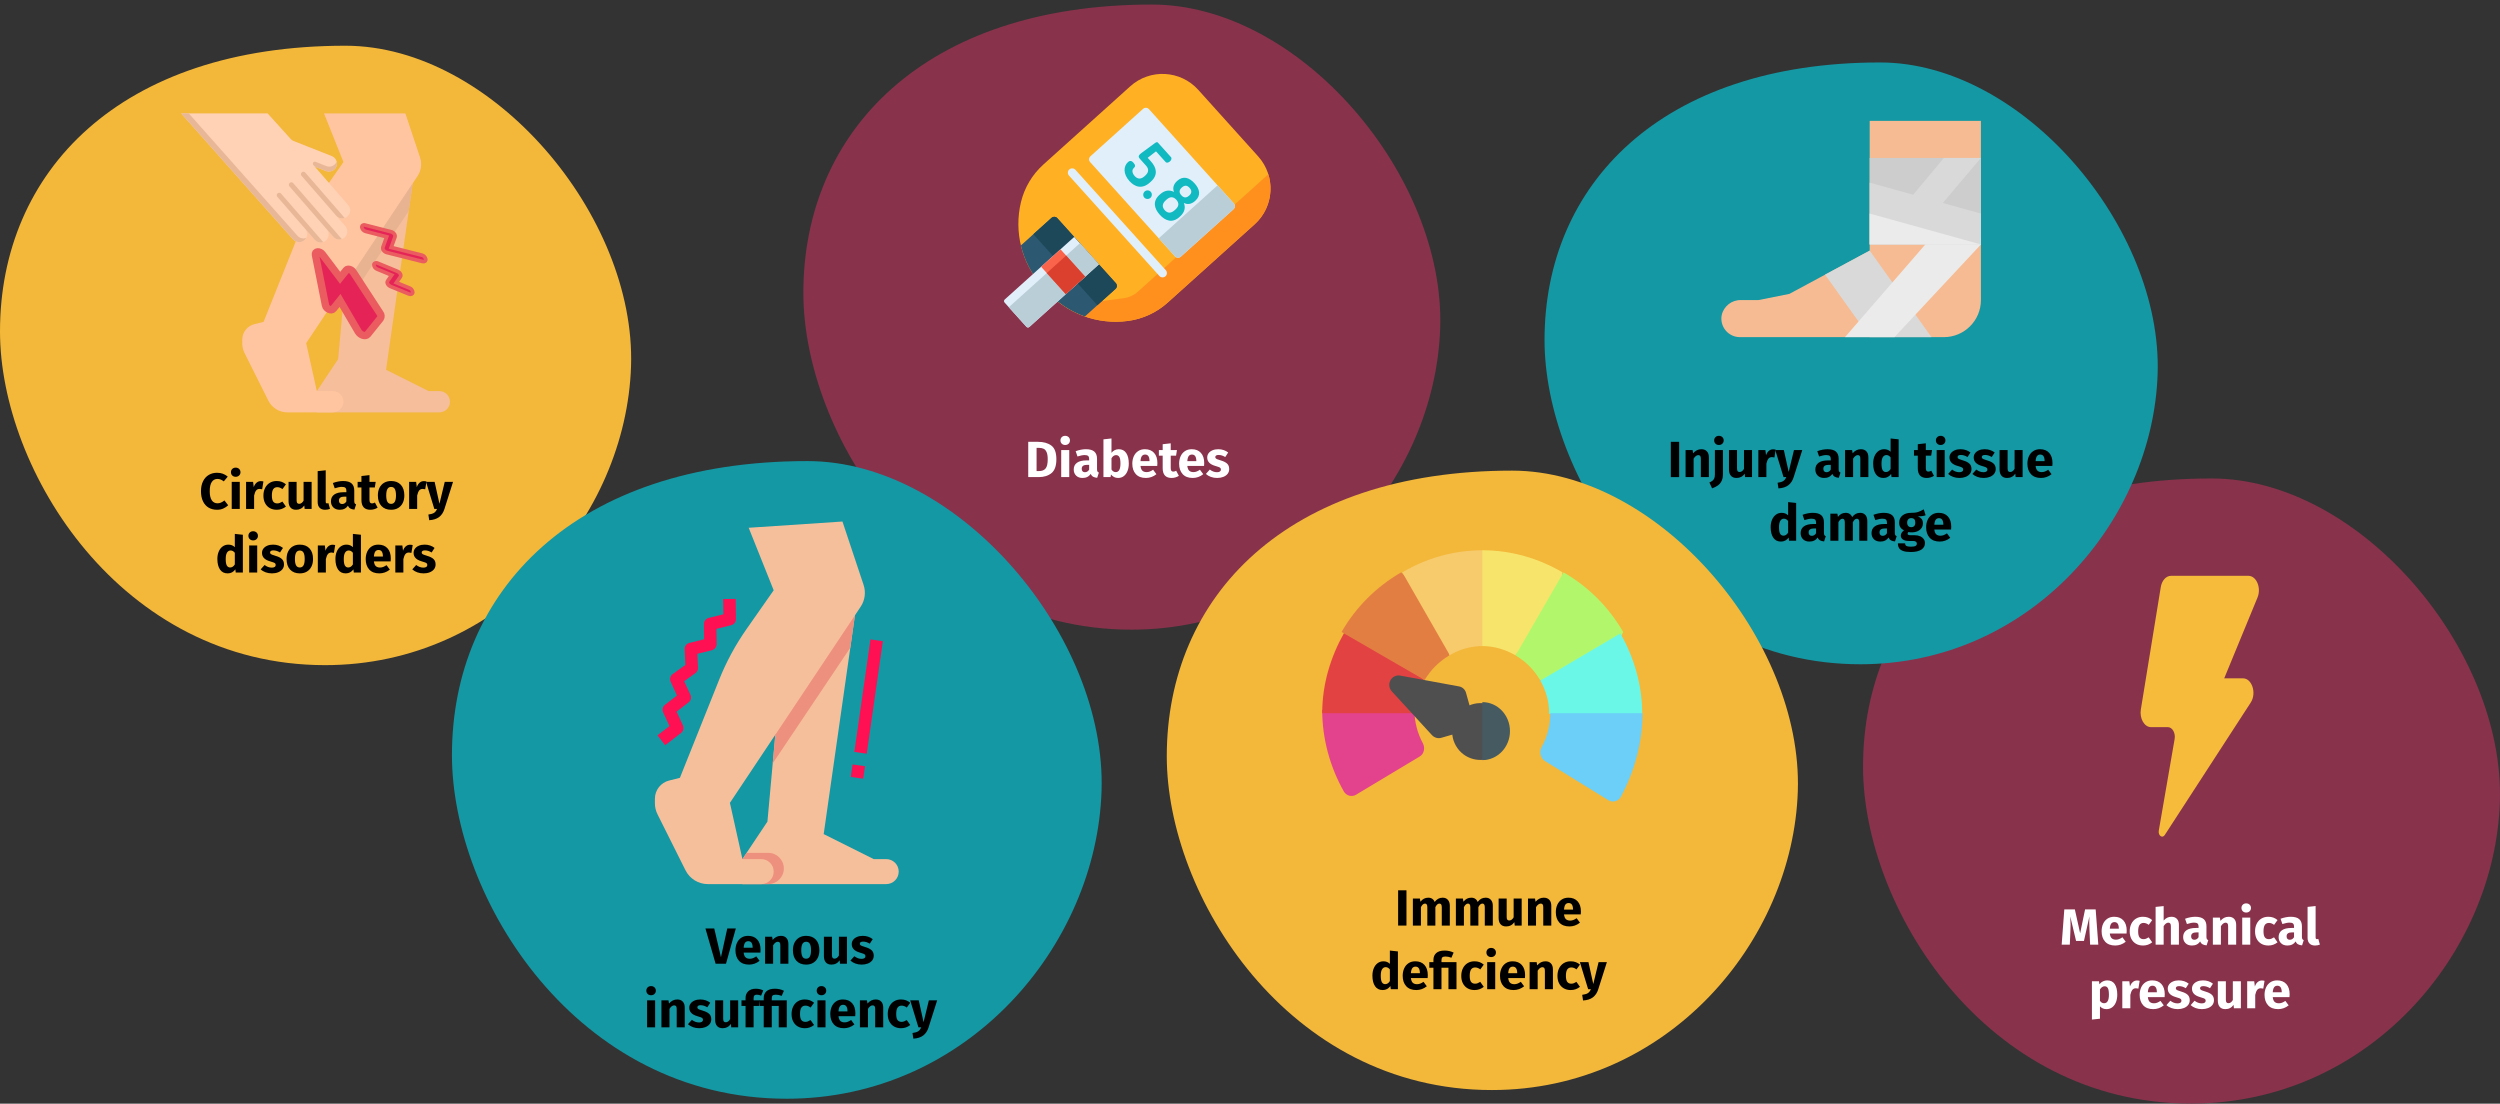 <?xml version="1.0" encoding="UTF-8"?>
<svg xmlns="http://www.w3.org/2000/svg" xmlns:xlink="http://www.w3.org/1999/xlink" width="786px" height="347px" viewBox="0 0 786 347" version="1.1">
  <rect x="0" y="0" width="786" height="347" fill="#333333" stroke="none"/>
  <title>Group 64@2x</title>
  <g id="Page-1" stroke="none" stroke-width="1" fill="none" fill-rule="evenodd">
    <g id="vorlage" transform="translate(-124, -12721)">
      <g id="Group-64" transform="translate(124, 12721)">
        <g id="chronische-wunden-neu-ursachen2">
          <rect id="Rectangle" x="0" y="0" width="786" height="346.964"></rect>
          <g id="Group" transform="translate(0, 14.375)" fill-rule="nonzero">
            <path d="M102.21,194.746 C157.435,194.746 196.853,148.036 198.4,100.769 C199.946,53.502 154.87,0 108.584,0 C37.609,0 0,39.608 0,89.828 C0,133.51 37.904,194.746 102.21,194.746 Z" id="Oval-Copy-4" fill="#F3B73A"></path>
            <g id="Path" transform="translate(56.964, 21.28)">
              <g id="Group" transform="translate(19.207, 0)">
                <path d="M33.487,40.416 L30.138,77.255 L23.44,87.302 L23.44,94 L61.953,94 C63.803,94 65.302,92.501 65.302,90.651 C65.302,88.801 63.803,87.302 61.953,87.302 L58.604,87.302 L45.208,80.604 L54.25,17.29 L33.487,40.416 Z" id="Path" fill="#F6BE9A"></path>
                <path d="M55.113,19.697 L53.583,21.995 L53.577,22.002 L53.577,22.008 L43.929,36.477 L42.82,38.136 L34.927,49.98 L34.927,49.987 L32.255,53.991 L27.203,61.558 L20.091,72.233 L23.443,87.3 L28.461,87.3 C30.31,87.3 31.809,88.799 31.809,90.648 C31.809,92.498 30.31,93.997 28.461,93.997 L14.183,93.997 C11.647,93.999 9.327,92.567 8.193,90.298 L0.694,75.3 C0.238,74.383 -4.62210675e-15,73.373 -4.62210675e-15,72.349 L-4.62210675e-15,71.132 C-0.003,68.827 1.565,66.816 3.801,66.257 L6.697,65.536 L16.821,40.223 L16.821,40.217 L17.215,39.23 C17.297,39.02 17.385,38.809 17.48,38.598 C17.929,37.497 18.412,36.402 18.929,35.328 C19.166,34.818 19.411,34.315 19.67,33.812 C20.227,32.703 20.819,31.613 21.444,30.541 C21.716,30.065 21.995,29.596 22.281,29.134 C22.913,28.1 23.572,27.087 24.259,26.095 C24.348,25.959 24.443,25.829 24.531,25.7 L25.17,24.782 L27.237,21.838 L31.813,15.298 L25.694,0 L51.272,0 L55.895,13.863 C56.549,15.824 56.261,17.977 55.113,19.697 L55.113,19.697 Z" id="Path" fill="#FFC5A0"></path>
                <polygon id="Path" fill="#E8B391" points="52.34 30.681 53.581 21.997 32.253 53.988 31.556 61.657"></polygon>
              </g>
              <g id="Group">
                <g id="Path">
                  <g>
                    <path d="M48.926,32.35 C48.855,32.287 48.789,32.219 48.729,32.146 L51.585,35.43 C52.035,35.944 52.261,36.616 52.214,37.298 C52.167,37.979 51.85,38.614 51.333,39.061 C51.093,39.264 50.816,39.418 50.517,39.516 C50.449,39.537 50.388,39.557 50.32,39.57 C50.256,39.591 50.19,39.604 50.123,39.611 C49.731,39.674 49.331,39.643 48.953,39.523 C48.892,39.502 48.824,39.482 48.763,39.455 C48.582,39.381 48.411,39.285 48.253,39.169 C48.18,39.119 48.11,39.064 48.042,39.006 C47.973,38.944 47.907,38.878 47.845,38.809 L45.751,36.402 C46.655,37.436 46.561,39.005 45.54,39.924 C45.285,40.161 44.978,40.336 44.643,40.434 C43.68,40.737 42.629,40.453 41.95,39.706 L41.916,39.666 L38.993,36.3 L39.034,36.354 C39.685,37.144 39.792,38.249 39.305,39.149 L39.299,39.149 C39.297,39.163 39.293,39.177 39.285,39.189 C39.28,39.2 39.273,39.209 39.265,39.217 C39.228,39.286 39.185,39.352 39.136,39.414 C39.033,39.56 38.914,39.695 38.782,39.815 C38.735,39.862 38.685,39.905 38.632,39.944 C38.62,39.955 38.607,39.965 38.592,39.971 C38.531,40.018 38.467,40.061 38.401,40.1 C38.078,40.294 37.716,40.413 37.34,40.447 C36.891,40.485 36.439,40.408 36.028,40.223 L36.028,40.217 C35.695,40.063 35.397,39.843 35.151,39.57 L0,0 L27.176,0 L34.485,8.091 C34.698,8.333 34.966,8.522 35.267,8.641 L47.376,13.428 C48.134,13.724 48.699,14.371 48.892,15.162 C48.898,15.182 48.898,15.196 48.906,15.216 C48.919,15.298 48.94,15.379 48.946,15.461 C48.96,15.565 48.967,15.669 48.967,15.774 C48.968,15.899 48.959,16.024 48.94,16.148 C48.933,16.168 48.933,16.195 48.926,16.216 C48.916,16.289 48.9,16.362 48.879,16.433 C48.851,16.522 48.824,16.61 48.79,16.699 C48.699,16.926 48.575,17.139 48.423,17.331 C47.72,18.182 46.555,18.496 45.52,18.113 L45.472,18.092 L41.984,16.712 L41.991,16.726 L41.998,16.726 L46.444,21.838 L52.495,28.801 C52.944,29.314 53.17,29.985 53.123,30.665 C53.075,31.345 52.759,31.979 52.244,32.425 C52.002,32.63 51.723,32.787 51.421,32.887 C51.408,32.894 51.394,32.894 51.38,32.901 C51.329,32.918 51.277,32.932 51.224,32.942 C51.099,32.975 50.972,32.998 50.843,33.01 C50.508,33.036 50.171,32.997 49.851,32.894 C49.508,32.78 49.192,32.595 48.926,32.35 Z" fill="#FFD2B5"></path>
                    <path d="M39.305,39.149 L39.285,39.19 C39.28,39.2 39.273,39.209 39.265,39.217 C39.228,39.287 39.185,39.353 39.135,39.414 C39.036,39.563 38.917,39.698 38.782,39.815 C38.735,39.862 38.685,39.905 38.632,39.944 C38.62,39.956 38.607,39.965 38.591,39.972 C38.531,40.019 38.467,40.062 38.401,40.101 C38.081,40.301 37.717,40.42 37.34,40.448 C36.891,40.493 36.437,40.415 36.028,40.223 C35.693,40.07 35.394,39.847 35.151,39.57 L0,0 L2.393,0 L36.531,38.435 C36.58,38.493 36.632,38.547 36.688,38.598 C37.379,39.269 38.395,39.484 39.298,39.149 L39.305,39.149 Z" fill="#E8B797"></path>
                    <path d="M45.631,16.558 L42.264,15.222 C41.994,15.115 41.686,15.207 41.518,15.444 C41.35,15.681 41.366,16.002 41.557,16.221 L41.994,16.724 L45.523,18.113 C46.401,18.46 47.399,18.287 48.109,17.665 C48.819,17.043 49.122,16.076 48.892,15.16 C48.374,16.442 46.918,17.067 45.632,16.558 L45.631,16.558 Z" fill="#E8B797"></path>
                  </g>
                  <g transform="translate(30.051, 21.658)" fill="#E8B797">
                    <path d="M11.9,18.052 L0.193,4.587 C0.009,4.378 -0.048,4.087 0.042,3.824 C0.132,3.561 0.356,3.366 0.629,3.314 C0.902,3.261 1.182,3.359 1.363,3.569 L14.596,18.789 C13.631,19.11 12.568,18.819 11.9,18.052 L11.9,18.052 Z"></path>
                    <path d="M17.796,17.154 L3.995,1.281 C3.717,0.957 3.753,0.47 4.075,0.19 C4.396,-0.09 4.884,-0.057 5.166,0.263 L20.464,17.86 C19.514,18.176 18.466,17.899 17.796,17.154 L17.796,17.154 Z"></path>
                  </g>
                </g>
                <path d="M48.728,32.148 L37.848,19.633 C37.664,19.425 37.606,19.133 37.696,18.87 C37.786,18.607 38.01,18.413 38.283,18.36 C38.556,18.308 38.837,18.405 39.018,18.616 L51.424,32.885 C50.459,33.206 49.395,32.915 48.728,32.148 L48.728,32.148 Z" id="Path" fill="#E8B797"></path>
              </g>
              <g id="Group" transform="translate(42.185, 35.057)" fill="#E52357" stroke="#EA5C5F">
                <path d="M20.328,27.792 L11.884,14.833 C11.336,13.99 10.174,13.663 9.725,14.224 L7.786,16.645 L2.206,9.244 C1.369,8.134 -0.208,8.255 0.023,9.411 L3.182,25.253 C3.405,26.372 5.034,27.14 5.623,26.404 L7.753,23.744 L13.459,33.498 C14.154,34.688 15.793,35.194 16.418,34.413 L20.442,29.387 C20.75,28.886 20.704,28.244 20.328,27.792 Z" id="Path" stroke-width="2.324"></path>
                <path d="M14.733,0.256 C14.962,0.018 15.311,-0.063 15.621,0.051 L23.84,2.161 C24.228,2.269 24.569,2.504 24.807,2.828 C25.032,3.091 25.114,3.446 25.028,3.78 L23.838,7.078 L33.476,9.505 C34.097,9.662 34.575,10.159 34.706,10.786 C34.767,11.338 34.314,11.659 33.695,11.503 L22.425,8.665 C22.035,8.559 21.693,8.324 21.454,7.999 C21.228,7.737 21.144,7.38 21.23,7.045 L22.424,3.739 L15.827,2.045 C15.207,1.886 14.731,1.387 14.603,0.76 C14.577,0.581 14.624,0.4 14.733,0.256 L14.733,0.256 Z" id="Path" stroke-width="1.162"></path>
                <path d="M18.535,12.179 C18.829,11.897 19.273,11.841 19.627,12.043 L25.826,14.604 C26.198,14.759 26.507,15.035 26.705,15.386 C26.886,15.658 26.899,16.01 26.738,16.295 L25.443,18.152 L29.595,19.847 C30.187,20.059 30.593,20.608 30.622,21.237 C30.57,21.751 30.024,21.963 29.405,21.71 L23.62,19.348 C23.247,19.194 22.935,18.918 22.737,18.567 C22.554,18.294 22.541,17.941 22.702,17.655 L24.001,15.791 L19.424,13.9 C18.833,13.686 18.429,13.136 18.404,12.507 C18.415,12.387 18.461,12.273 18.535,12.179 L18.535,12.179 Z" id="Path" stroke-width="1.162"></path>
              </g>
            </g>
          </g>
          <g id="Group" transform="translate(252.574, 1.429)" fill-rule="nonzero">
            <path d="M103.149,196.535 C158.881,196.535 198.661,149.395 200.221,101.695 C201.782,53.995 156.292,0 109.581,0 C37.955,0 0,39.972 0,90.653 C0,134.736 38.252,196.535 103.149,196.535 Z" id="Oval-Copy-4-2" fill="#88324C"></path>
            <g id="sugar-blood-level" transform="translate(100.13, 67.384) rotate(48) translate(-100.13, -67.384) translate(70.928, 22.384)">
              <path d="M43.275,0 L15.13,0 C6.774,0 0,6.774 0,15.13 L0,51.915 C0,56.594 1.414,61.163 4.057,65.024 L4.057,65.024 C9.516,72.999 18.559,77.767 28.223,77.767 L30.182,77.767 C39.847,77.767 48.889,72.999 54.348,65.024 L54.348,65.024 C56.991,61.163 58.405,56.594 58.405,51.915 L58.405,15.13 C58.405,6.774 51.631,0 43.275,0 Z" id="Path" fill="#FFB123"></path>
              <path d="M49.59,1.381 L49.59,56.598 C49.59,58.226 49.098,59.816 48.178,61.16 L41.027,71.607 C38.388,75.462 34.017,77.767 29.345,77.767 L30.182,77.767 C39.847,77.767 48.889,72.998 54.348,65.023 L54.348,65.023 C56.991,61.163 58.405,56.593 58.405,51.915 L58.405,15.13 C58.405,9.029 54.792,3.775 49.59,1.381 Z" id="Path" fill="#FF901D"></path>
              <path d="M14.176,74.175 C18.423,76.496 23.24,77.767 28.223,77.767 L30.182,77.767 C35.166,77.767 39.982,76.496 44.229,74.175 L44.229,61.191 C44.229,60.494 43.664,59.929 42.967,59.929 L15.439,59.929 C14.742,59.929 14.176,60.494 14.176,61.191 L14.176,74.175 L14.176,74.175 Z" id="Path" fill="#2C5871"></path>
              <path d="M42.967,59.929 L15.439,59.929 C14.742,59.929 14.177,60.494 14.177,61.191 L14.177,68.895 L44.229,68.895 L44.229,61.191 C44.229,60.494 43.664,59.929 42.967,59.929 Z" id="Path" fill="#1D4859"></path>
              <path d="M34.338,90 L24.067,90 C23.7,90 23.403,89.703 23.403,89.336 L23.403,59.929 L35.002,59.929 L35.002,89.336 C35.002,89.703 34.705,90 34.338,90 Z" id="Path" fill="#E1EFFB"></path>
              <path d="M26.067,59.929 L26.067,90 L34.338,90 C34.705,90 35.002,89.703 35.002,89.336 L35.002,59.929 L26.067,59.929 Z" id="Path" fill="#BACED8"></path>
              <rect id="Rectangle" fill="#F9644B" x="23.404" y="65.732" width="11.599" height="8.206"></rect>
              <rect id="Rectangle" fill="#DB3F2E" x="26.067" y="65.732" width="8.936" height="8.206"></rect>
              <path d="M49.143,40.462 L9.262,40.462 C8.547,40.462 7.967,39.882 7.967,39.167 L7.967,16.88 C7.967,16.165 8.547,15.585 9.262,15.585 L49.143,15.585 C49.859,15.585 50.439,16.165 50.439,16.88 L50.439,39.167 C50.439,39.882 49.859,40.462 49.143,40.462 Z" id="Path" fill="#E1EFFB"></path>
              <path d="M49.143,15.585 L41.503,15.585 L41.503,40.462 L49.143,40.462 C49.859,40.462 50.439,39.882 50.439,39.167 L50.439,16.88 C50.439,16.165 49.859,15.585 49.143,15.585 Z" id="Path" fill="#BACED8"></path>
              <g id="Group" transform="translate(17.235, 20.531)" fill="#11B9C1">
                <path d="M4.679,5.579 C7.319,5.579 9.378,6.719 9.378,9.858 L9.378,10.238 C9.378,13.518 7.299,14.738 4.719,14.738 C1.66,14.738 0,12.978 0,11.118 C0,10.198 0.48,9.938 1.3,9.938 C2.399,9.938 2.599,10.378 2.599,10.938 C2.599,11.918 3.499,12.458 4.659,12.458 C5.979,12.458 6.779,11.758 6.779,10.238 L6.779,9.859 C6.779,8.339 5.979,7.619 4.679,7.619 L1.719,7.619 C0.9,7.619 0.68,7.219 0.68,6.599 C0.68,6.439 0.7,6.259 0.7,6.079 L1.22,0.82 C1.259,0.32 1.419,0 1.719,0 L7.878,0 C8.398,0 8.658,0.58 8.658,1.14 C8.658,1.72 8.398,2.28 7.878,2.28 L3.379,2.28 L3.139,5.579 L4.679,5.579 L4.679,5.579 Z" id="Path"></path>
                <path d="M13.077,13.378 C13.077,14.098 12.457,14.738 11.737,14.738 C10.958,14.738 10.378,14.098 10.378,13.378 C10.378,12.638 10.958,12.018 11.737,12.018 C12.457,12.018 13.077,12.638 13.077,13.378 Z" id="Path"></path>
                <path d="M23.195,3.539 C23.195,5.219 22.416,6.219 21.276,6.619 C22.716,7.139 23.655,8.318 23.655,10.378 L23.655,10.618 C23.655,13.598 21.616,14.737 18.976,14.737 C16.337,14.737 14.277,13.597 14.277,10.618 L14.277,10.378 C14.277,8.318 15.237,7.139 16.657,6.619 C15.517,6.219 14.737,5.219 14.737,3.539 C14.737,1 16.517,0 18.977,0 C21.416,0 23.195,1 23.195,3.539 Z M21.056,9.918 C21.056,8.398 20.276,7.719 18.976,7.719 C17.656,7.719 16.876,8.399 16.876,9.918 L16.876,10.318 C16.876,11.898 17.676,12.618 18.976,12.618 C20.296,12.618 21.056,11.878 21.056,10.318 L21.056,9.918 Z M17.256,3.859 C17.256,5.099 17.876,5.599 18.976,5.599 C20.056,5.599 20.696,5.099 20.696,3.859 C20.696,2.62 20.056,2.12 18.976,2.12 C17.876,2.12 17.256,2.62 17.256,3.859 Z" id="Shape"></path>
              </g>
              <path d="M50.439,48.239 L7.967,48.239 C7.216,48.239 6.608,47.631 6.608,46.88 C6.608,46.13 7.217,45.522 7.967,45.522 L50.439,45.522 C51.189,45.522 51.797,46.13 51.797,46.88 C51.797,47.631 51.189,48.239 50.439,48.239 Z" id="Path" fill="#E1EFFB"></path>
            </g>
          </g>
          <g id="Group-Copy-6" transform="translate(585.739, 150.429)" fill-rule="nonzero">
            <path d="M103.149,196.535 C158.881,196.535 198.661,149.395 200.221,101.695 C201.782,53.995 156.292,0 109.581,0 C37.955,0 0,39.972 0,90.653 C0,134.736 38.252,196.535 103.149,196.535 Z" id="Oval-Copy-4-2" fill="#88324C"></path>
            <path d="M116.863,112.101 L89.826,70.444 C87.923,67.511 89.424,62.838 92.269,62.838 L98.17,62.838 L87.699,37.43 C86.447,34.391 88.03,30.611 90.553,30.611 L114.909,30.611 C116.445,30.611 117.777,32.086 118.115,34.165 L124.378,72.622 C124.842,75.472 123.279,78.184 121.172,78.184 L115.889,78.184 C114.472,78.184 113.428,80.02 113.759,81.931 L118.743,110.73 C119.008,112.262 117.623,113.272 116.863,112.101 Z" id="Path" fill="#F7BB3C" transform="translate(105.861, 71.611) scale(-1, 1) translate(-105.861, -71.611) "></path>
          </g>
          <g id="Group" transform="translate(485.602, 19.636)" fill-rule="nonzero">
            <path d="M99.304,189.208 C152.958,189.208 191.255,143.826 192.758,97.903 C194.261,51.981 150.466,0 105.496,0 C36.54,0 0,38.482 0,87.273 C0,129.713 36.826,189.208 99.304,189.208 Z" id="Oval-Copy-4-3" fill="#1398A4"></path>
            <g id="injury-bandage" transform="translate(55.597, 18.364)">
              <path d="M46.631,0 L46.631,40.8 L21.374,54.4 L11.66,56.343 L6.159,56.343 C3.251,56.272 0.704,58.281 0.095,61.126 C-0.216,62.827 0.245,64.578 1.353,65.906 C2.462,67.233 4.102,68.001 5.831,68 L69.945,68 C76.384,68 81.603,62.78 81.603,56.343 L81.603,0 L46.631,0 Z" id="Path" fill="#F6BB92"></path>
              <polygon id="Path" fill="#D9D9D9" points="32.6 48.355 46.631 68 66.06 68 46.631 40.8"></polygon>
              <polygon id="Path" fill="#CDCDCD" points="46.631 11.657 81.603 11.657 81.603 38.857 46.631 38.857"></polygon>
              <polygon id="Path" fill="#D9D9D9" points="81.603 11.657 69.945 11.657 60.231 23.314 60.231 36.914"></polygon>
              <polygon id="Path" fill="#EBEBEB" points="54.403 68 38.86 68 64.117 38.857 64.117 36.914 81.603 36.914 81.603 38.857"></polygon>
              <polygon id="Path" fill="#D9D9D9" points="81.603 38.857 46.631 38.857 46.631 19.429 81.603 29.143"></polygon>
              <polygon id="Path" fill="#EBEBEB" points="46.631 29.143 81.603 38.857 46.631 38.857"></polygon>
            </g>
          </g>
          <g id="Group" transform="translate(142.09, 144.964)" fill-rule="nonzero">
            <path d="M105.218,200.478 C162.068,200.478 202.646,152.392 204.238,103.734 C205.831,55.077 159.427,0 111.779,0 C38.716,0 0,40.774 0,92.471 C0,137.439 39.019,200.478 105.218,200.478 Z" id="Oval-Copy-4-4" fill="#1398A4"></path>
            <g id="leg" transform="translate(63.811, 19)">
              <g id="Group" transform="translate(0.82, 24.327)" fill="#FF1053">
                <path d="M2.406,46.003 L0,42.894 L3.76,39.985 L1.773,35.661 C1.392,34.827 1.636,33.842 2.363,33.284 L6.125,30.373 L4.137,26.049 C3.745,25.194 4.014,24.18 4.778,23.631 L8.768,20.766 L8.524,15.852 C8.478,14.913 9.102,14.073 10.015,13.847 L14.647,12.697 L14.586,7.923 C14.574,7.012 15.191,6.211 16.076,5.991 L20.719,4.833 L20.655,0.045 L24.586,0 L24.661,6.339 C24.672,7.25 24.056,8.048 23.172,8.269 L18.531,9.425 L18.592,14.201 C18.603,15.113 17.985,15.913 17.1,16.133 L12.526,17.269 L12.742,21.636 C12.776,22.303 12.468,22.941 11.925,23.331 L8.387,25.886 L10.353,30.165 C10.733,30.997 10.488,31.982 9.762,32.539 L6.003,35.45 L7.988,39.774 C8.369,40.607 8.124,41.593 7.399,42.15 L2.406,46.003 Z" id="Path"></path>
                <polygon id="Path" points="60.773 55.981 61.335 52.051 65.227 52.607 64.664 56.537"></polygon>
                <polygon id="Path" points="61.892 48.12 66.953 12.74 70.845 13.297 65.783 48.676"></polygon>
              </g>
              <path d="M39.31,51.103 L35.379,94.345 L27.517,106.138 L27.517,114 L72.724,114 C74.895,114 76.655,112.24 76.655,110.069 C76.655,107.898 74.895,106.138 72.724,106.138 L68.793,106.138 L53.069,98.276 L63.683,23.958 L39.31,51.103 Z" id="Path" fill="#F6BF9B"></path>
              <path d="M40.545,109.086 C40.545,106.372 38.345,104.172 35.631,104.172 L28.828,104.172 L27.517,106.138 L27.517,114 L35.631,114 C38.345,114 40.545,111.8 40.545,109.086 Z" id="Path" fill="#ED917E"></path>
              <path d="M58.966,0 L65.611,19.938 C66.378,22.24 66.041,24.767 64.695,26.786 L23.586,88.448 L27.517,106.138 L33.414,106.138 C35.585,106.138 37.345,107.898 37.345,110.069 C37.345,112.24 35.585,114 33.414,114 L16.652,114 C13.674,114 10.951,112.318 9.619,109.654 L0.816,92.047 C0.279,90.973 -2.39899859e-24,89.789 -2.39899859e-24,88.587 L-2.39899859e-24,87.155 C-2.39899859e-24,84.45 1.842,82.092 4.466,81.436 L7.862,80.586 L20.21,49.716 C22.454,44.108 25.336,38.778 28.798,33.828 L37.345,21.621 L29.483,1.966 L58.966,0 Z" id="Path" fill="#F6BF9B"></path>
              <polygon id="Path" fill="#ED917E" points="61.44 39.676 62.897 29.483 37.862 67.034 37.044 76.036"></polygon>
            </g>
          </g>
          <g id="Group" transform="translate(366.835, 147.964)" fill-rule="nonzero">
            <path d="M102.21,194.746 C157.435,194.746 196.853,148.036 198.4,100.769 C199.946,53.502 154.87,0 108.584,0 C37.609,0 0,39.608 0,89.828 C0,133.51 37.904,194.746 102.21,194.746 Z" id="Oval-Copy-4-5" fill="#F3B73A"></path>
            <g id="speedometer" transform="translate(48.868, 25.037)">
              <path d="M10.678,76.83 L30.645,64.849 C31.34,64.415 31.774,63.808 31.947,63.026 C32.121,62.245 32.034,61.464 31.687,60.769 C29.951,57.557 28.996,53.998 28.996,50.265 L14.237,44.275 L0,50.265 C0,59.207 2.431,68.062 6.771,75.788 C7.553,77.177 9.289,77.698 10.678,76.83 Z" id="Path_35_" fill="#E3428C"></path>
              <path d="M0,51.22 L29.343,51.22 C29.343,47.4 30.385,43.927 32.121,40.889 L19.273,27.433 L6.858,26.044 C2.691,33.423 0,42.018 0,51.22 Z" id="Path_36_" fill="#E34242"></path>
              <path d="M39.934,33.076 L38.285,19.707 L24.829,6.945 C17.015,11.459 10.591,17.884 6.077,25.697 L32.208,40.802 C34.118,37.59 36.722,34.986 39.934,33.076 Z" id="Path_37_" fill="#E37E42"></path>
              <path d="M50.438,0 C41.236,0 32.642,2.518 25.176,6.945 L40.108,32.989 C43.146,31.166 46.705,30.124 50.525,30.124 L56.429,13.89 L50.438,0 Z" id="Path_38_" fill="#F7CA6B"></path>
              <path d="M50.352,30.124 C54.171,30.124 57.644,31.253 60.682,32.989 L74.138,19.707 L75.527,6.945 C68.148,2.604 59.554,0 50.352,0 L50.352,30.124 Z" id="Path_39_" fill="#F7E56B"></path>
              <path d="M75.875,6.945 L60.769,33.076 C63.981,34.899 66.586,37.59 68.496,40.802 L87.855,39.153 L94.626,25.697 C90.112,17.884 83.688,11.459 75.875,6.945 Z" id="Path_40_" fill="#B2F76B"></path>
              <path d="M68.582,40.976 C70.319,44.014 71.36,47.574 71.36,51.393 L86.987,57.384 L100.616,51.393 C100.616,42.191 97.925,33.51 93.758,26.131 L68.582,40.976 Z" id="Path_41_" fill="#6BF7E7"></path>
              <path d="M45.577,56.602 L37.503,58.946 C36.462,59.293 35.246,58.946 34.465,58.078 L21.877,44.362 C21.009,43.407 20.835,42.018 21.443,40.889 C22.051,39.76 23.353,39.153 24.568,39.413 L42.973,42.799 C44.101,42.973 44.969,43.841 45.23,44.882 L47.487,52.956 C48.095,54.519 47.14,56.168 45.577,56.602 L45.577,56.602 Z" id="Path_42_" fill="#4F4F4F"></path>
              <path d="M68.93,61.985 C68.582,62.679 68.409,63.547 68.669,64.329 C68.843,65.11 69.364,65.804 69.971,66.238 L89.938,78.566 C90.373,78.826 90.893,79 91.414,79 C92.369,79 93.411,78.479 93.932,77.437 C98.186,69.537 100.703,60.422 100.703,51.22 L71.708,51.22 C71.708,55.04 70.753,58.773 68.93,61.985 Z" id="Path_43_" fill="#6BCFF7"></path>
              <path d="M44.535,49.744 C40.542,52.696 39.674,58.252 42.538,62.245 C45.403,66.238 50.959,67.107 54.953,64.242 C58.946,61.29 59.814,55.734 56.949,51.741 C54.085,47.747 48.529,46.879 44.535,49.744 Z" id="Path_44_" fill="#4F4F4F"></path>
              <path d="M59.033,56.863 C59.033,61.898 55.126,65.978 50.352,65.978 L50.352,47.747 C55.126,47.747 59.033,51.827 59.033,56.863 Z" id="Path_45_" fill="#465A61"></path>
            </g>
          </g>
        </g>
        <g id="Circulatory-disorder" transform="translate(63.188, 147.024)" fill="#000000" fill-rule="nonzero">
          <path d="M5.04,1.616 C5.733,1.616 6.349,1.717 6.888,1.92 C7.427,2.123 7.936,2.427 8.416,2.832 L7.168,4.32 C6.837,4.064 6.512,3.872 6.192,3.744 C5.872,3.616 5.531,3.552 5.168,3.552 C4.421,3.552 3.832,3.867 3.4,4.496 C2.968,5.125 2.752,6.096 2.752,7.408 C2.752,8.699 2.968,9.656 3.4,10.28 C3.832,10.904 4.432,11.216 5.2,11.216 C5.605,11.216 5.973,11.139 6.304,10.984 C6.635,10.829 6.992,10.608 7.376,10.32 L8.544,11.824 C8.128,12.24 7.624,12.581 7.032,12.848 C6.44,13.115 5.787,13.248 5.072,13.248 C4.048,13.248 3.157,13.024 2.4,12.576 C1.643,12.128 1.053,11.464 0.632,10.584 C0.211,9.704 0,8.645 0,7.408 C0,6.203 0.216,5.163 0.648,4.288 C1.08,3.413 1.677,2.749 2.44,2.296 C3.203,1.843 4.069,1.616 5.04,1.616 Z" id="Path"></path>
          <path d="M12.192,4.48 L12.192,12.976 L9.664,12.976 L9.664,4.48 L12.192,4.48 Z M10.912,0 C11.349,0 11.709,0.136 11.992,0.408 C12.275,0.68 12.416,1.024 12.416,1.44 C12.416,1.856 12.275,2.2 11.992,2.472 C11.709,2.744 11.349,2.88 10.912,2.88 C10.475,2.88 10.117,2.744 9.84,2.472 C9.563,2.2 9.424,1.856 9.424,1.44 C9.424,1.024 9.563,0.68 9.84,0.408 C10.117,0.136 10.475,0 10.912,0 Z" id="Shape"></path>
          <path d="M18.784,4.24 C19.093,4.24 19.376,4.277 19.632,4.352 L19.232,6.8 C18.912,6.725 18.656,6.688 18.464,6.688 C17.963,6.688 17.581,6.861 17.32,7.208 C17.059,7.555 16.853,8.075 16.704,8.768 L16.704,12.976 L14.176,12.976 L14.176,4.48 L16.384,4.48 L16.592,6.128 C16.784,5.541 17.075,5.08 17.464,4.744 C17.853,4.408 18.293,4.24 18.784,4.24 Z" id="Path"></path>
          <path d="M23.792,4.208 C24.379,4.208 24.907,4.293 25.376,4.464 C25.845,4.635 26.288,4.896 26.704,5.248 L25.616,6.752 C25.083,6.347 24.544,6.144 24,6.144 C23.435,6.144 23.008,6.352 22.72,6.768 C22.432,7.184 22.288,7.856 22.288,8.784 C22.288,9.68 22.432,10.315 22.72,10.688 C23.008,11.061 23.424,11.248 23.968,11.248 C24.256,11.248 24.517,11.203 24.752,11.112 C24.987,11.021 25.269,10.875 25.6,10.672 L26.704,12.24 C25.861,12.912 24.907,13.248 23.84,13.248 C22.976,13.248 22.229,13.064 21.6,12.696 C20.971,12.328 20.485,11.811 20.144,11.144 C19.803,10.477 19.632,9.696 19.632,8.8 C19.632,7.904 19.803,7.109 20.144,6.416 C20.485,5.723 20.971,5.181 21.6,4.792 C22.229,4.403 22.96,4.208 23.792,4.208 Z" id="Path"></path>
          <path d="M34.784,12.976 L32.592,12.976 L32.48,11.904 C31.861,12.8 31.003,13.248 29.904,13.248 C29.125,13.248 28.536,13.013 28.136,12.544 C27.736,12.075 27.536,11.419 27.536,10.576 L27.536,4.48 L30.064,4.48 L30.064,10.256 C30.064,10.672 30.131,10.963 30.264,11.128 C30.397,11.293 30.603,11.376 30.88,11.376 C31.413,11.376 31.872,11.045 32.256,10.384 L32.256,4.48 L34.784,4.48 L34.784,12.976 Z" id="Path"></path>
          <path d="M39.024,13.248 C38.288,13.248 37.715,13.037 37.304,12.616 C36.893,12.195 36.688,11.595 36.688,10.816 L36.688,1.104 L39.216,0.832 L39.216,10.72 C39.216,11.072 39.36,11.248 39.648,11.248 C39.797,11.248 39.936,11.221 40.064,11.168 L40.56,12.96 C40.101,13.152 39.589,13.248 39.024,13.248 Z" id="Path"></path>
          <path d="M48.192,10.512 C48.192,10.832 48.237,11.067 48.328,11.216 C48.419,11.365 48.565,11.477 48.768,11.552 L48.24,13.2 C47.717,13.157 47.291,13.043 46.96,12.856 C46.629,12.669 46.373,12.373 46.192,11.968 C45.637,12.821 44.784,13.248 43.632,13.248 C42.789,13.248 42.117,13.003 41.616,12.512 C41.115,12.021 40.864,11.381 40.864,10.592 C40.864,9.664 41.205,8.955 41.888,8.464 C42.571,7.973 43.557,7.728 44.848,7.728 L45.712,7.728 L45.712,7.36 C45.712,6.859 45.605,6.515 45.392,6.328 C45.179,6.141 44.805,6.048 44.272,6.048 C43.995,6.048 43.659,6.088 43.264,6.168 C42.869,6.248 42.464,6.357 42.048,6.496 L41.472,4.832 C42.005,4.629 42.552,4.475 43.112,4.368 C43.672,4.261 44.192,4.208 44.672,4.208 C45.888,4.208 46.779,4.459 47.344,4.96 C47.909,5.461 48.192,6.213 48.192,7.216 L48.192,10.512 Z M44.368,11.44 C44.944,11.44 45.392,11.168 45.712,10.624 L45.712,9.12 L45.088,9.12 C44.512,9.12 44.083,9.221 43.8,9.424 C43.517,9.627 43.376,9.941 43.376,10.368 C43.376,10.709 43.464,10.973 43.64,11.16 C43.816,11.347 44.059,11.44 44.368,11.44 Z" id="Shape"></path>
          <path d="M55.536,12.576 C55.227,12.789 54.867,12.955 54.456,13.072 C54.045,13.189 53.637,13.248 53.232,13.248 C51.376,13.237 50.448,12.213 50.448,10.176 L50.448,6.24 L49.248,6.24 L49.248,4.48 L50.448,4.48 L50.448,2.64 L52.976,2.352 L52.976,4.48 L54.928,4.48 L54.656,6.24 L52.976,6.24 L52.976,10.144 C52.976,10.539 53.04,10.821 53.168,10.992 C53.296,11.163 53.499,11.248 53.776,11.248 C54.064,11.248 54.368,11.157 54.688,10.976 L55.536,12.576 Z" id="Path"></path>
          <path d="M59.776,4.208 C61.077,4.208 62.096,4.605 62.832,5.4 C63.568,6.195 63.936,7.307 63.936,8.736 C63.936,9.643 63.768,10.435 63.432,11.112 C63.096,11.789 62.616,12.315 61.992,12.688 C61.368,13.061 60.629,13.248 59.776,13.248 C58.485,13.248 57.469,12.851 56.728,12.056 C55.987,11.261 55.616,10.149 55.616,8.72 C55.616,7.813 55.784,7.021 56.12,6.344 C56.456,5.667 56.936,5.141 57.56,4.768 C58.184,4.395 58.923,4.208 59.776,4.208 Z M59.776,6.064 C59.264,6.064 58.88,6.28 58.624,6.712 C58.368,7.144 58.24,7.813 58.24,8.72 C58.24,9.648 58.365,10.325 58.616,10.752 C58.867,11.179 59.253,11.392 59.776,11.392 C60.288,11.392 60.672,11.176 60.928,10.744 C61.184,10.312 61.312,9.643 61.312,8.736 C61.312,7.808 61.187,7.131 60.936,6.704 C60.685,6.277 60.299,6.064 59.776,6.064 Z" id="Shape"></path>
          <path d="M70.048,4.24 C70.357,4.24 70.64,4.277 70.896,4.352 L70.496,6.8 C70.176,6.725 69.92,6.688 69.728,6.688 C69.227,6.688 68.845,6.861 68.584,7.208 C68.323,7.555 68.117,8.075 67.968,8.768 L67.968,12.976 L65.44,12.976 L65.44,4.48 L67.648,4.48 L67.856,6.128 C68.048,5.541 68.339,5.08 68.728,4.744 C69.117,4.408 69.557,4.24 70.048,4.24 Z" id="Path"></path>
          <path d="M76.544,12.992 C76.203,14.091 75.645,14.936 74.872,15.528 C74.099,16.12 73.061,16.453 71.76,16.528 L71.488,14.752 C72.299,14.645 72.899,14.464 73.288,14.208 C73.677,13.952 73.989,13.541 74.224,12.976 L73.36,12.976 L70.768,4.48 L73.456,4.48 L74.976,11.36 L76.64,4.48 L79.248,4.48 L76.544,12.992 Z" id="Path"></path>
          <path d="M13.168,21.104 L13.168,32.976 L10.928,32.976 L10.8,31.984 C10.203,32.827 9.397,33.248 8.384,33.248 C7.328,33.248 6.525,32.843 5.976,32.032 C5.427,31.221 5.152,30.112 5.152,28.704 C5.152,27.84 5.296,27.067 5.584,26.384 C5.872,25.701 6.28,25.168 6.808,24.784 C7.336,24.4 7.941,24.208 8.624,24.208 C9.435,24.208 10.107,24.475 10.64,25.008 L10.64,20.832 L13.168,21.104 Z M9.168,31.392 C9.755,31.392 10.245,31.072 10.64,30.432 L10.64,26.768 C10.437,26.523 10.232,26.341 10.024,26.224 C9.816,26.107 9.579,26.048 9.312,26.048 C8.843,26.048 8.469,26.267 8.192,26.704 C7.915,27.141 7.776,27.813 7.776,28.72 C7.776,29.712 7.896,30.405 8.136,30.8 C8.376,31.195 8.72,31.392 9.168,31.392 Z" id="Shape"></path>
          <path d="M17.68,24.48 L17.68,32.976 L15.152,32.976 L15.152,24.48 L17.68,24.48 Z M16.4,20 C16.837,20 17.197,20.136 17.48,20.408 C17.763,20.68 17.904,21.024 17.904,21.44 C17.904,21.856 17.763,22.2 17.48,22.472 C17.197,22.744 16.837,22.88 16.4,22.88 C15.963,22.88 15.605,22.744 15.328,22.472 C15.051,22.2 14.912,21.856 14.912,21.44 C14.912,21.024 15.051,20.68 15.328,20.408 C15.605,20.136 15.963,20 16.4,20 Z" id="Shape"></path>
          <path d="M22.656,24.208 C23.264,24.208 23.835,24.299 24.368,24.48 C24.901,24.661 25.371,24.917 25.776,25.248 L24.848,26.672 C24.155,26.235 23.456,26.016 22.752,26.016 C22.421,26.016 22.168,26.072 21.992,26.184 C21.816,26.296 21.728,26.453 21.728,26.656 C21.728,26.816 21.768,26.947 21.848,27.048 C21.928,27.149 22.091,27.253 22.336,27.36 C22.581,27.467 22.96,27.595 23.472,27.744 C24.357,28 25.016,28.333 25.448,28.744 C25.88,29.155 26.096,29.723 26.096,30.448 C26.096,31.024 25.931,31.523 25.6,31.944 C25.269,32.365 24.816,32.688 24.24,32.912 C23.664,33.136 23.024,33.248 22.32,33.248 C21.605,33.248 20.941,33.136 20.328,32.912 C19.715,32.688 19.195,32.379 18.768,31.984 L20,30.608 C20.715,31.163 21.467,31.44 22.256,31.44 C22.64,31.44 22.941,31.371 23.16,31.232 C23.379,31.093 23.488,30.896 23.488,30.64 C23.488,30.437 23.445,30.277 23.36,30.16 C23.275,30.043 23.109,29.933 22.864,29.832 C22.619,29.731 22.229,29.605 21.696,29.456 C20.853,29.211 20.224,28.869 19.808,28.432 C19.392,27.995 19.184,27.451 19.184,26.8 C19.184,26.309 19.325,25.869 19.608,25.48 C19.891,25.091 20.296,24.781 20.824,24.552 C21.352,24.323 21.963,24.208 22.656,24.208 Z" id="Path"></path>
          <path d="M31.072,24.208 C32.373,24.208 33.392,24.605 34.128,25.4 C34.864,26.195 35.232,27.307 35.232,28.736 C35.232,29.643 35.064,30.435 34.728,31.112 C34.392,31.789 33.912,32.315 33.288,32.688 C32.664,33.061 31.925,33.248 31.072,33.248 C29.781,33.248 28.765,32.851 28.024,32.056 C27.283,31.261 26.912,30.149 26.912,28.72 C26.912,27.813 27.08,27.021 27.416,26.344 C27.752,25.667 28.232,25.141 28.856,24.768 C29.48,24.395 30.219,24.208 31.072,24.208 Z M31.072,26.064 C30.56,26.064 30.176,26.28 29.92,26.712 C29.664,27.144 29.536,27.813 29.536,28.72 C29.536,29.648 29.661,30.325 29.912,30.752 C30.163,31.179 30.549,31.392 31.072,31.392 C31.584,31.392 31.968,31.176 32.224,30.744 C32.48,30.312 32.608,29.643 32.608,28.736 C32.608,27.808 32.483,27.131 32.232,26.704 C31.981,26.277 31.595,26.064 31.072,26.064 Z" id="Shape"></path>
          <path d="M41.344,24.24 C41.653,24.24 41.936,24.277 42.192,24.352 L41.792,26.8 C41.472,26.725 41.216,26.688 41.024,26.688 C40.523,26.688 40.141,26.861 39.88,27.208 C39.619,27.555 39.413,28.075 39.264,28.768 L39.264,32.976 L36.736,32.976 L36.736,24.48 L38.944,24.48 L39.152,26.128 C39.344,25.541 39.635,25.08 40.024,24.744 C40.413,24.408 40.853,24.24 41.344,24.24 Z" id="Path"></path>
          <path d="M50.288,21.104 L50.288,32.976 L48.048,32.976 L47.92,31.984 C47.323,32.827 46.517,33.248 45.504,33.248 C44.448,33.248 43.645,32.843 43.096,32.032 C42.547,31.221 42.272,30.112 42.272,28.704 C42.272,27.84 42.416,27.067 42.704,26.384 C42.992,25.701 43.4,25.168 43.928,24.784 C44.456,24.4 45.061,24.208 45.744,24.208 C46.555,24.208 47.227,24.475 47.76,25.008 L47.76,20.832 L50.288,21.104 Z M46.288,31.392 C46.875,31.392 47.365,31.072 47.76,30.432 L47.76,26.768 C47.557,26.523 47.352,26.341 47.144,26.224 C46.936,26.107 46.699,26.048 46.432,26.048 C45.963,26.048 45.589,26.267 45.312,26.704 C45.035,27.141 44.896,27.813 44.896,28.72 C44.896,29.712 45.016,30.405 45.256,30.8 C45.496,31.195 45.84,31.392 46.288,31.392 Z" id="Shape"></path>
          <path d="M59.68,28.56 C59.68,28.912 59.664,29.216 59.632,29.472 L54.368,29.472 C54.453,30.187 54.656,30.688 54.976,30.976 C55.296,31.264 55.739,31.408 56.304,31.408 C56.645,31.408 56.976,31.347 57.296,31.224 C57.616,31.101 57.963,30.912 58.336,30.656 L59.376,32.064 C58.384,32.853 57.28,33.248 56.064,33.248 C54.688,33.248 53.632,32.843 52.896,32.032 C52.16,31.221 51.792,30.133 51.792,28.768 C51.792,27.904 51.947,27.128 52.256,26.44 C52.565,25.752 53.019,25.208 53.616,24.808 C54.213,24.408 54.928,24.208 55.76,24.208 C56.987,24.208 57.947,24.592 58.64,25.36 C59.333,26.128 59.68,27.195 59.68,28.56 Z M57.2,27.84 C57.179,26.539 56.72,25.888 55.824,25.888 C55.387,25.888 55.048,26.048 54.808,26.368 C54.568,26.688 54.421,27.216 54.368,27.952 L57.2,27.952 L57.2,27.84 Z" id="Shape"></path>
          <path d="M65.712,24.24 C66.021,24.24 66.304,24.277 66.56,24.352 L66.16,26.8 C65.84,26.725 65.584,26.688 65.392,26.688 C64.891,26.688 64.509,26.861 64.248,27.208 C63.987,27.555 63.781,28.075 63.632,28.768 L63.632,32.976 L61.104,32.976 L61.104,24.48 L63.312,24.48 L63.52,26.128 C63.712,25.541 64.003,25.08 64.392,24.744 C64.781,24.408 65.221,24.24 65.712,24.24 Z" id="Path"></path>
          <path d="M70.32,24.208 C70.928,24.208 71.499,24.299 72.032,24.48 C72.565,24.661 73.035,24.917 73.44,25.248 L72.512,26.672 C71.819,26.235 71.12,26.016 70.416,26.016 C70.085,26.016 69.832,26.072 69.656,26.184 C69.48,26.296 69.392,26.453 69.392,26.656 C69.392,26.816 69.432,26.947 69.512,27.048 C69.592,27.149 69.755,27.253 70,27.36 C70.245,27.467 70.624,27.595 71.136,27.744 C72.021,28 72.68,28.333 73.112,28.744 C73.544,29.155 73.76,29.723 73.76,30.448 C73.76,31.024 73.595,31.523 73.264,31.944 C72.933,32.365 72.48,32.688 71.904,32.912 C71.328,33.136 70.688,33.248 69.984,33.248 C69.269,33.248 68.605,33.136 67.992,32.912 C67.379,32.688 66.859,32.379 66.432,31.984 L67.664,30.608 C68.379,31.163 69.131,31.44 69.92,31.44 C70.304,31.44 70.605,31.371 70.824,31.232 C71.043,31.093 71.152,30.896 71.152,30.64 C71.152,30.437 71.109,30.277 71.024,30.16 C70.939,30.043 70.773,29.933 70.528,29.832 C70.283,29.731 69.893,29.605 69.36,29.456 C68.517,29.211 67.888,28.869 67.472,28.432 C67.056,27.995 66.848,27.451 66.848,26.8 C66.848,26.309 66.989,25.869 67.272,25.48 C67.555,25.091 67.96,24.781 68.488,24.552 C69.016,24.323 69.627,24.208 70.32,24.208 Z" id="Path"></path>
        </g>
        <g id="Venous-insufficiency" transform="translate(203.204, 291.912)" fill="#000000" fill-rule="nonzero">
          <polygon id="Path" points="28.136 0 25.048 11.088 21.784 11.088 18.584 0 21.352 0 23.464 9.04 25.448 0"></polygon>
          <path d="M35.912,6.672 C35.912,7.024 35.896,7.328 35.864,7.584 L30.6,7.584 C30.685,8.299 30.888,8.8 31.208,9.088 C31.528,9.376 31.971,9.52 32.536,9.52 C32.877,9.52 33.208,9.459 33.528,9.336 C33.848,9.213 34.195,9.024 34.568,8.768 L35.608,10.176 C34.616,10.965 33.512,11.36 32.296,11.36 C30.92,11.36 29.864,10.955 29.128,10.144 C28.392,9.333 28.024,8.245 28.024,6.88 C28.024,6.016 28.179,5.24 28.488,4.552 C28.797,3.864 29.251,3.32 29.848,2.92 C30.445,2.52 31.16,2.32 31.992,2.32 C33.219,2.32 34.179,2.704 34.872,3.472 C35.565,4.24 35.912,5.307 35.912,6.672 Z M33.432,5.952 C33.411,4.651 32.952,4 32.056,4 C31.619,4 31.28,4.16 31.04,4.48 C30.8,4.8 30.653,5.328 30.6,6.064 L33.432,6.064 L33.432,5.952 Z" id="Shape"></path>
          <path d="M42.312,2.32 C43.048,2.32 43.624,2.544 44.04,2.992 C44.456,3.44 44.664,4.069 44.664,4.88 L44.664,11.088 L42.136,11.088 L42.136,5.312 C42.136,4.885 42.069,4.589 41.936,4.424 C41.803,4.259 41.603,4.176 41.336,4.176 C40.824,4.176 40.333,4.544 39.864,5.28 L39.864,11.088 L37.336,11.088 L37.336,2.592 L39.544,2.592 L39.72,3.6 C40.083,3.173 40.475,2.853 40.896,2.64 C41.317,2.427 41.789,2.32 42.312,2.32 Z" id="Path"></path>
          <path d="M50.248,2.32 C51.549,2.32 52.568,2.717 53.304,3.512 C54.04,4.307 54.408,5.419 54.408,6.848 C54.408,7.755 54.24,8.547 53.904,9.224 C53.568,9.901 53.088,10.427 52.464,10.8 C51.84,11.173 51.101,11.36 50.248,11.36 C48.957,11.36 47.941,10.963 47.2,10.168 C46.459,9.373 46.088,8.261 46.088,6.832 C46.088,5.925 46.256,5.133 46.592,4.456 C46.928,3.779 47.408,3.253 48.032,2.88 C48.656,2.507 49.395,2.32 50.248,2.32 Z M50.248,4.176 C49.736,4.176 49.352,4.392 49.096,4.824 C48.84,5.256 48.712,5.925 48.712,6.832 C48.712,7.76 48.837,8.437 49.088,8.864 C49.339,9.291 49.725,9.504 50.248,9.504 C50.76,9.504 51.144,9.288 51.4,8.856 C51.656,8.424 51.784,7.755 51.784,6.848 C51.784,5.92 51.659,5.243 51.408,4.816 C51.157,4.389 50.771,4.176 50.248,4.176 Z" id="Shape"></path>
          <path d="M63.08,11.088 L60.888,11.088 L60.776,10.016 C60.157,10.912 59.299,11.36 58.2,11.36 C57.421,11.36 56.832,11.125 56.432,10.656 C56.032,10.187 55.832,9.531 55.832,8.688 L55.832,2.592 L58.36,2.592 L58.36,8.368 C58.36,8.784 58.427,9.075 58.56,9.24 C58.693,9.405 58.899,9.488 59.176,9.488 C59.709,9.488 60.168,9.157 60.552,8.496 L60.552,2.592 L63.08,2.592 L63.08,11.088 Z" id="Path"></path>
          <path d="M68.056,2.32 C68.664,2.32 69.235,2.411 69.768,2.592 C70.301,2.773 70.771,3.029 71.176,3.36 L70.248,4.784 C69.555,4.347 68.856,4.128 68.152,4.128 C67.821,4.128 67.568,4.184 67.392,4.296 C67.216,4.408 67.128,4.565 67.128,4.768 C67.128,4.928 67.168,5.059 67.248,5.16 C67.328,5.261 67.491,5.365 67.736,5.472 C67.981,5.579 68.36,5.707 68.872,5.856 C69.757,6.112 70.416,6.445 70.848,6.856 C71.28,7.267 71.496,7.835 71.496,8.56 C71.496,9.136 71.331,9.635 71,10.056 C70.669,10.477 70.216,10.8 69.64,11.024 C69.064,11.248 68.424,11.36 67.72,11.36 C67.005,11.36 66.341,11.248 65.728,11.024 C65.115,10.8 64.595,10.491 64.168,10.096 L65.4,8.72 C66.115,9.275 66.867,9.552 67.656,9.552 C68.04,9.552 68.341,9.483 68.56,9.344 C68.779,9.205 68.888,9.008 68.888,8.752 C68.888,8.549 68.845,8.389 68.76,8.272 C68.675,8.155 68.509,8.045 68.264,7.944 C68.019,7.843 67.629,7.717 67.096,7.568 C66.253,7.323 65.624,6.981 65.208,6.544 C64.792,6.107 64.584,5.563 64.584,4.912 C64.584,4.421 64.725,3.981 65.008,3.592 C65.291,3.203 65.696,2.893 66.224,2.664 C66.752,2.435 67.363,2.32 68.056,2.32 Z" id="Path"></path>
          <path d="M2.768,22.592 L2.768,31.088 L0.24,31.088 L0.24,22.592 L2.768,22.592 Z M1.488,18.112 C1.925,18.112 2.285,18.248 2.568,18.52 C2.851,18.792 2.992,19.136 2.992,19.552 C2.992,19.968 2.851,20.312 2.568,20.584 C2.285,20.856 1.925,20.992 1.488,20.992 C1.051,20.992 0.693,20.856 0.416,20.584 C0.139,20.312 5.68434189e-14,19.968 5.68434189e-14,19.552 C5.68434189e-14,19.136 0.139,18.792 0.416,18.52 C0.693,18.248 1.051,18.112 1.488,18.112 Z" id="Shape"></path>
          <path d="M9.728,22.32 C10.464,22.32 11.04,22.544 11.456,22.992 C11.872,23.44 12.08,24.069 12.08,24.88 L12.08,31.088 L9.552,31.088 L9.552,25.312 C9.552,24.885 9.485,24.589 9.352,24.424 C9.219,24.259 9.019,24.176 8.752,24.176 C8.24,24.176 7.749,24.544 7.28,25.28 L7.28,31.088 L4.752,31.088 L4.752,22.592 L6.96,22.592 L7.136,23.6 C7.499,23.173 7.891,22.853 8.312,22.64 C8.733,22.427 9.205,22.32 9.728,22.32 Z" id="Path"></path>
          <path d="M16.976,22.32 C17.584,22.32 18.155,22.411 18.688,22.592 C19.221,22.773 19.691,23.029 20.096,23.36 L19.168,24.784 C18.475,24.347 17.776,24.128 17.072,24.128 C16.741,24.128 16.488,24.184 16.312,24.296 C16.136,24.408 16.048,24.565 16.048,24.768 C16.048,24.928 16.088,25.059 16.168,25.16 C16.248,25.261 16.411,25.365 16.656,25.472 C16.901,25.579 17.28,25.707 17.792,25.856 C18.677,26.112 19.336,26.445 19.768,26.856 C20.2,27.267 20.416,27.835 20.416,28.56 C20.416,29.136 20.251,29.635 19.92,30.056 C19.589,30.477 19.136,30.8 18.56,31.024 C17.984,31.248 17.344,31.36 16.64,31.36 C15.925,31.36 15.261,31.248 14.648,31.024 C14.035,30.8 13.515,30.491 13.088,30.096 L14.32,28.72 C15.035,29.275 15.787,29.552 16.576,29.552 C16.96,29.552 17.261,29.483 17.48,29.344 C17.699,29.205 17.808,29.008 17.808,28.752 C17.808,28.549 17.765,28.389 17.68,28.272 C17.595,28.155 17.429,28.045 17.184,27.944 C16.939,27.843 16.549,27.717 16.016,27.568 C15.173,27.323 14.544,26.981 14.128,26.544 C13.712,26.107 13.504,25.563 13.504,24.912 C13.504,24.421 13.645,23.981 13.928,23.592 C14.211,23.203 14.616,22.893 15.144,22.664 C15.672,22.435 16.283,22.32 16.976,22.32 Z" id="Path"></path>
          <path d="M28.88,31.088 L26.688,31.088 L26.576,30.016 C25.957,30.912 25.099,31.36 24,31.36 C23.221,31.36 22.632,31.125 22.232,30.656 C21.832,30.187 21.632,29.531 21.632,28.688 L21.632,22.592 L24.16,22.592 L24.16,28.368 C24.16,28.784 24.227,29.075 24.36,29.24 C24.493,29.405 24.699,29.488 24.976,29.488 C25.509,29.488 25.968,29.157 26.352,28.496 L26.352,22.592 L28.88,22.592 L28.88,31.088 Z" id="Path"></path>
          <path d="M34.752,20.816 C34.389,20.816 34.128,20.901 33.968,21.072 C33.808,21.243 33.728,21.531 33.728,21.936 L33.728,22.592 L35.728,22.592 L35.456,24.352 L33.728,24.352 L33.728,31.088 L31.2,31.088 L31.2,24.352 L29.92,24.352 L29.92,22.592 L31.2,22.592 L31.2,21.84 C31.2,20.987 31.48,20.291 32.04,19.752 C32.6,19.213 33.403,18.944 34.448,18.944 C35.291,18.944 36.064,19.125 36.768,19.488 L36.08,21.136 C35.653,20.923 35.211,20.816 34.752,20.816 Z" id="Path"></path>
          <path d="M40.448,18.944 C41.451,18.944 42.389,19.157 43.264,19.584 L42.56,21.2 C41.931,20.944 41.323,20.816 40.736,20.816 C40.245,20.816 39.907,20.901 39.72,21.072 C39.533,21.243 39.44,21.536 39.44,21.952 L39.44,22.592 L44.16,22.592 L44.16,31.088 L41.632,31.088 L41.632,24.352 L39.44,24.352 L39.44,31.088 L36.912,31.088 L36.912,24.352 L35.616,24.352 L35.616,22.592 L36.912,22.592 L36.912,21.856 C36.912,20.981 37.2,20.277 37.776,19.744 C38.352,19.211 39.243,18.944 40.448,18.944 Z" id="Path"></path>
          <path d="M49.824,22.32 C50.411,22.32 50.939,22.405 51.408,22.576 C51.877,22.747 52.32,23.008 52.736,23.36 L51.648,24.864 C51.115,24.459 50.576,24.256 50.032,24.256 C49.467,24.256 49.04,24.464 48.752,24.88 C48.464,25.296 48.32,25.968 48.32,26.896 C48.32,27.792 48.464,28.427 48.752,28.8 C49.04,29.173 49.456,29.36 50,29.36 C50.288,29.36 50.549,29.315 50.784,29.224 C51.019,29.133 51.301,28.987 51.632,28.784 L52.736,30.352 C51.893,31.024 50.939,31.36 49.872,31.36 C49.008,31.36 48.261,31.176 47.632,30.808 C47.003,30.44 46.517,29.923 46.176,29.256 C45.835,28.589 45.664,27.808 45.664,26.912 C45.664,26.016 45.835,25.221 46.176,24.528 C46.517,23.835 47.003,23.293 47.632,22.904 C48.261,22.515 48.992,22.32 49.824,22.32 Z" id="Path"></path>
          <path d="M56.336,22.592 L56.336,31.088 L53.808,31.088 L53.808,22.592 L56.336,22.592 Z M55.056,18.112 C55.493,18.112 55.853,18.248 56.136,18.52 C56.419,18.792 56.56,19.136 56.56,19.552 C56.56,19.968 56.419,20.312 56.136,20.584 C55.853,20.856 55.493,20.992 55.056,20.992 C54.619,20.992 54.261,20.856 53.984,20.584 C53.707,20.312 53.568,19.968 53.568,19.552 C53.568,19.136 53.707,18.792 53.984,18.52 C54.261,18.248 54.619,18.112 55.056,18.112 Z" id="Shape"></path>
          <path d="M65.728,26.672 C65.728,27.024 65.712,27.328 65.68,27.584 L60.416,27.584 C60.501,28.299 60.704,28.8 61.024,29.088 C61.344,29.376 61.787,29.52 62.352,29.52 C62.693,29.52 63.024,29.459 63.344,29.336 C63.664,29.213 64.011,29.024 64.384,28.768 L65.424,30.176 C64.432,30.965 63.328,31.36 62.112,31.36 C60.736,31.36 59.68,30.955 58.944,30.144 C58.208,29.333 57.84,28.245 57.84,26.88 C57.84,26.016 57.995,25.24 58.304,24.552 C58.613,23.864 59.067,23.32 59.664,22.92 C60.261,22.52 60.976,22.32 61.808,22.32 C63.035,22.32 63.995,22.704 64.688,23.472 C65.381,24.24 65.728,25.307 65.728,26.672 Z M63.248,25.952 C63.227,24.651 62.768,24 61.872,24 C61.435,24 61.096,24.16 60.856,24.48 C60.616,24.8 60.469,25.328 60.416,26.064 L63.248,26.064 L63.248,25.952 Z" id="Shape"></path>
          <path d="M72.128,22.32 C72.864,22.32 73.44,22.544 73.856,22.992 C74.272,23.44 74.48,24.069 74.48,24.88 L74.48,31.088 L71.952,31.088 L71.952,25.312 C71.952,24.885 71.885,24.589 71.752,24.424 C71.619,24.259 71.419,24.176 71.152,24.176 C70.64,24.176 70.149,24.544 69.68,25.28 L69.68,31.088 L67.152,31.088 L67.152,22.592 L69.36,22.592 L69.536,23.6 C69.899,23.173 70.291,22.853 70.712,22.64 C71.133,22.427 71.605,22.32 72.128,22.32 Z" id="Path"></path>
          <path d="M80.064,22.32 C80.651,22.32 81.179,22.405 81.648,22.576 C82.117,22.747 82.56,23.008 82.976,23.36 L81.888,24.864 C81.355,24.459 80.816,24.256 80.272,24.256 C79.707,24.256 79.28,24.464 78.992,24.88 C78.704,25.296 78.56,25.968 78.56,26.896 C78.56,27.792 78.704,28.427 78.992,28.8 C79.28,29.173 79.696,29.36 80.24,29.36 C80.528,29.36 80.789,29.315 81.024,29.224 C81.259,29.133 81.541,28.987 81.872,28.784 L82.976,30.352 C82.133,31.024 81.179,31.36 80.112,31.36 C79.248,31.36 78.501,31.176 77.872,30.808 C77.243,30.44 76.757,29.923 76.416,29.256 C76.075,28.589 75.904,27.808 75.904,26.912 C75.904,26.016 76.075,25.221 76.416,24.528 C76.757,23.835 77.243,23.293 77.872,22.904 C78.501,22.515 79.232,22.32 80.064,22.32 Z" id="Path"></path>
          <path d="M88.736,31.104 C88.395,32.203 87.837,33.048 87.064,33.64 C86.291,34.232 85.253,34.565 83.952,34.64 L83.68,32.864 C84.491,32.757 85.091,32.576 85.48,32.32 C85.869,32.064 86.181,31.653 86.416,31.088 L85.552,31.088 L82.96,22.592 L85.648,22.592 L87.168,29.472 L88.832,22.592 L91.44,22.592 L88.736,31.104 Z" id="Path"></path>
        </g>
        <g id="Diabetes" transform="translate(323.276, 137.024)" fill="#FFFFFF" fill-rule="nonzero">
          <path d="M3.088,1.888 C4.827,1.888 6.221,2.28 7.272,3.064 C8.323,3.848 8.848,5.285 8.848,7.376 C8.848,9.435 8.336,10.883 7.312,11.72 C6.288,12.557 4.96,12.976 3.328,12.976 L-5.68434189e-14,12.976 L-5.68434189e-14,1.888 L3.088,1.888 Z M2.624,3.792 L2.624,11.072 L3.488,11.072 C4.352,11.072 5.008,10.803 5.456,10.264 C5.904,9.725 6.128,8.763 6.128,7.376 C6.128,6.427 6.016,5.691 5.792,5.168 C5.568,4.645 5.264,4.285 4.88,4.088 C4.496,3.891 4.021,3.792 3.456,3.792 L2.624,3.792 Z" id="Shape"></path>
          <path d="M12.896,4.48 L12.896,12.976 L10.368,12.976 L10.368,4.48 L12.896,4.48 Z M11.616,0 C12.053,0 12.413,0.136 12.696,0.408 C12.979,0.68 13.12,1.024 13.12,1.44 C13.12,1.856 12.979,2.2 12.696,2.472 C12.413,2.744 12.053,2.88 11.616,2.88 C11.179,2.88 10.821,2.744 10.544,2.472 C10.267,2.2 10.128,1.856 10.128,1.44 C10.128,1.024 10.267,0.68 10.544,0.408 C10.821,0.136 11.179,0 11.616,0 Z" id="Shape"></path>
          <path d="M21.632,10.512 C21.632,10.832 21.677,11.067 21.768,11.216 C21.859,11.365 22.005,11.477 22.208,11.552 L21.68,13.2 C21.157,13.157 20.731,13.043 20.4,12.856 C20.069,12.669 19.813,12.373 19.632,11.968 C19.077,12.821 18.224,13.248 17.072,13.248 C16.229,13.248 15.557,13.003 15.056,12.512 C14.555,12.021 14.304,11.381 14.304,10.592 C14.304,9.664 14.645,8.955 15.328,8.464 C16.011,7.973 16.997,7.728 18.288,7.728 L19.152,7.728 L19.152,7.36 C19.152,6.859 19.045,6.515 18.832,6.328 C18.619,6.141 18.245,6.048 17.712,6.048 C17.435,6.048 17.099,6.088 16.704,6.168 C16.309,6.248 15.904,6.357 15.488,6.496 L14.912,4.832 C15.445,4.629 15.992,4.475 16.552,4.368 C17.112,4.261 17.632,4.208 18.112,4.208 C19.328,4.208 20.219,4.459 20.784,4.96 C21.349,5.461 21.632,6.213 21.632,7.216 L21.632,10.512 Z M17.808,11.44 C18.384,11.44 18.832,11.168 19.152,10.624 L19.152,9.12 L18.528,9.12 C17.952,9.12 17.523,9.221 17.24,9.424 C16.957,9.627 16.816,9.941 16.816,10.368 C16.816,10.709 16.904,10.973 17.08,11.16 C17.256,11.347 17.499,11.44 17.808,11.44 Z" id="Shape"></path>
          <path d="M28.464,4.208 C29.477,4.208 30.256,4.605 30.8,5.4 C31.344,6.195 31.616,7.307 31.616,8.736 C31.616,9.611 31.48,10.389 31.208,11.072 C30.936,11.755 30.547,12.288 30.04,12.672 C29.533,13.056 28.933,13.248 28.24,13.248 C27.781,13.248 27.363,13.152 26.984,12.96 C26.605,12.768 26.283,12.501 26.016,12.16 L25.888,12.976 L23.648,12.976 L23.648,1.104 L26.176,0.832 L26.176,5.344 C26.432,4.992 26.76,4.715 27.16,4.512 C27.56,4.309 27.995,4.208 28.464,4.208 Z M27.504,11.408 C28.496,11.408 28.992,10.517 28.992,8.736 C28.992,7.723 28.875,7.024 28.64,6.64 C28.405,6.256 28.064,6.064 27.616,6.064 C27.051,6.064 26.571,6.395 26.176,7.056 L26.176,10.592 C26.336,10.848 26.531,11.048 26.76,11.192 C26.989,11.336 27.237,11.408 27.504,11.408 Z" id="Shape"></path>
          <path d="M40.608,8.56 C40.608,8.912 40.592,9.216 40.56,9.472 L35.296,9.472 C35.381,10.187 35.584,10.688 35.904,10.976 C36.224,11.264 36.667,11.408 37.232,11.408 C37.573,11.408 37.904,11.347 38.224,11.224 C38.544,11.101 38.891,10.912 39.264,10.656 L40.304,12.064 C39.312,12.853 38.208,13.248 36.992,13.248 C35.616,13.248 34.56,12.843 33.824,12.032 C33.088,11.221 32.72,10.133 32.72,8.768 C32.72,7.904 32.875,7.128 33.184,6.44 C33.493,5.752 33.947,5.208 34.544,4.808 C35.141,4.408 35.856,4.208 36.688,4.208 C37.915,4.208 38.875,4.592 39.568,5.36 C40.261,6.128 40.608,7.195 40.608,8.56 Z M38.128,7.84 C38.107,6.539 37.648,5.888 36.752,5.888 C36.315,5.888 35.976,6.048 35.736,6.368 C35.496,6.688 35.349,7.216 35.296,7.952 L38.128,7.952 L38.128,7.84 Z" id="Shape"></path>
          <path d="M47.36,12.576 C47.051,12.789 46.691,12.955 46.28,13.072 C45.869,13.189 45.461,13.248 45.056,13.248 C43.2,13.237 42.272,12.213 42.272,10.176 L42.272,6.24 L41.072,6.24 L41.072,4.48 L42.272,4.48 L42.272,2.64 L44.8,2.352 L44.8,4.48 L46.752,4.48 L46.48,6.24 L44.8,6.24 L44.8,10.144 C44.8,10.539 44.864,10.821 44.992,10.992 C45.12,11.163 45.323,11.248 45.6,11.248 C45.888,11.248 46.192,11.157 46.512,10.976 L47.36,12.576 Z" id="Path"></path>
          <path d="M55.328,8.56 C55.328,8.912 55.312,9.216 55.28,9.472 L50.016,9.472 C50.101,10.187 50.304,10.688 50.624,10.976 C50.944,11.264 51.387,11.408 51.952,11.408 C52.293,11.408 52.624,11.347 52.944,11.224 C53.264,11.101 53.611,10.912 53.984,10.656 L55.024,12.064 C54.032,12.853 52.928,13.248 51.712,13.248 C50.336,13.248 49.28,12.843 48.544,12.032 C47.808,11.221 47.44,10.133 47.44,8.768 C47.44,7.904 47.595,7.128 47.904,6.44 C48.213,5.752 48.667,5.208 49.264,4.808 C49.861,4.408 50.576,4.208 51.408,4.208 C52.635,4.208 53.595,4.592 54.288,5.36 C54.981,6.128 55.328,7.195 55.328,8.56 Z M52.848,7.84 C52.827,6.539 52.368,5.888 51.472,5.888 C51.035,5.888 50.696,6.048 50.456,6.368 C50.216,6.688 50.069,7.216 50.016,7.952 L52.848,7.952 L52.848,7.84 Z" id="Shape"></path>
          <path d="M59.744,4.208 C60.352,4.208 60.923,4.299 61.456,4.48 C61.989,4.661 62.459,4.917 62.864,5.248 L61.936,6.672 C61.243,6.235 60.544,6.016 59.84,6.016 C59.509,6.016 59.256,6.072 59.08,6.184 C58.904,6.296 58.816,6.453 58.816,6.656 C58.816,6.816 58.856,6.947 58.936,7.048 C59.016,7.149 59.179,7.253 59.424,7.36 C59.669,7.467 60.048,7.595 60.56,7.744 C61.445,8 62.104,8.333 62.536,8.744 C62.968,9.155 63.184,9.723 63.184,10.448 C63.184,11.024 63.019,11.523 62.688,11.944 C62.357,12.365 61.904,12.688 61.328,12.912 C60.752,13.136 60.112,13.248 59.408,13.248 C58.693,13.248 58.029,13.136 57.416,12.912 C56.803,12.688 56.283,12.379 55.856,11.984 L57.088,10.608 C57.803,11.163 58.555,11.44 59.344,11.44 C59.728,11.44 60.029,11.371 60.248,11.232 C60.467,11.093 60.576,10.896 60.576,10.64 C60.576,10.437 60.533,10.277 60.448,10.16 C60.363,10.043 60.197,9.933 59.952,9.832 C59.707,9.731 59.317,9.605 58.784,9.456 C57.941,9.211 57.312,8.869 56.896,8.432 C56.48,7.995 56.272,7.451 56.272,6.8 C56.272,6.309 56.413,5.869 56.696,5.48 C56.979,5.091 57.384,4.781 57.912,4.552 C58.44,4.323 59.051,4.208 59.744,4.208 Z" id="Path"></path>
        </g>
        <g id="Immune-deficiency-Copy" transform="translate(431.488, 279.912)" fill="#000000" fill-rule="nonzero">
          <polygon id="Path" points="10.704 0 10.704 11.088 8.08 11.088 8.08 0"></polygon>
          <path d="M22.112,2.32 C22.784,2.32 23.323,2.547 23.728,3 C24.133,3.453 24.336,4.08 24.336,4.88 L24.336,11.088 L21.808,11.088 L21.808,5.312 C21.808,4.555 21.568,4.176 21.088,4.176 C20.821,4.176 20.587,4.267 20.384,4.448 C20.181,4.629 19.984,4.907 19.792,5.28 L19.792,11.088 L17.264,11.088 L17.264,5.312 C17.264,4.555 17.024,4.176 16.544,4.176 C16.288,4.176 16.056,4.269 15.848,4.456 C15.64,4.643 15.44,4.917 15.248,5.28 L15.248,11.088 L12.72,11.088 L12.72,2.592 L14.928,2.592 L15.104,3.584 C15.435,3.157 15.8,2.84 16.2,2.632 C16.6,2.424 17.056,2.32 17.568,2.32 C18.048,2.32 18.461,2.437 18.808,2.672 C19.155,2.907 19.408,3.237 19.568,3.664 C19.909,3.205 20.285,2.867 20.696,2.648 C21.107,2.429 21.579,2.32 22.112,2.32 Z" id="Path"></path>
          <path d="M35.632,2.32 C36.304,2.32 36.843,2.547 37.248,3 C37.653,3.453 37.856,4.08 37.856,4.88 L37.856,11.088 L35.328,11.088 L35.328,5.312 C35.328,4.555 35.088,4.176 34.608,4.176 C34.341,4.176 34.107,4.267 33.904,4.448 C33.701,4.629 33.504,4.907 33.312,5.28 L33.312,11.088 L30.784,11.088 L30.784,5.312 C30.784,4.555 30.544,4.176 30.064,4.176 C29.808,4.176 29.576,4.269 29.368,4.456 C29.16,4.643 28.96,4.917 28.768,5.28 L28.768,11.088 L26.24,11.088 L26.24,2.592 L28.448,2.592 L28.624,3.584 C28.955,3.157 29.32,2.84 29.72,2.632 C30.12,2.424 30.576,2.32 31.088,2.32 C31.568,2.32 31.981,2.437 32.328,2.672 C32.675,2.907 32.928,3.237 33.088,3.664 C33.429,3.205 33.805,2.867 34.216,2.648 C34.627,2.429 35.099,2.32 35.632,2.32 Z" id="Path"></path>
          <path d="M46.928,11.088 L44.736,11.088 L44.624,10.016 C44.005,10.912 43.147,11.36 42.048,11.36 C41.269,11.36 40.68,11.125 40.28,10.656 C39.88,10.187 39.68,9.531 39.68,8.688 L39.68,2.592 L42.208,2.592 L42.208,8.368 C42.208,8.784 42.275,9.075 42.408,9.24 C42.541,9.405 42.747,9.488 43.024,9.488 C43.557,9.488 44.016,9.157 44.4,8.496 L44.4,2.592 L46.928,2.592 L46.928,11.088 Z" id="Path"></path>
          <path d="M53.888,2.32 C54.624,2.32 55.2,2.544 55.616,2.992 C56.032,3.44 56.24,4.069 56.24,4.88 L56.24,11.088 L53.712,11.088 L53.712,5.312 C53.712,4.885 53.645,4.589 53.512,4.424 C53.379,4.259 53.179,4.176 52.912,4.176 C52.4,4.176 51.909,4.544 51.44,5.28 L51.44,11.088 L48.912,11.088 L48.912,2.592 L51.12,2.592 L51.296,3.6 C51.659,3.173 52.051,2.853 52.472,2.64 C52.893,2.427 53.365,2.32 53.888,2.32 Z" id="Path"></path>
          <path d="M65.552,6.672 C65.552,7.024 65.536,7.328 65.504,7.584 L60.24,7.584 C60.325,8.299 60.528,8.8 60.848,9.088 C61.168,9.376 61.611,9.52 62.176,9.52 C62.517,9.52 62.848,9.459 63.168,9.336 C63.488,9.213 63.835,9.024 64.208,8.768 L65.248,10.176 C64.256,10.965 63.152,11.36 61.936,11.36 C60.56,11.36 59.504,10.955 58.768,10.144 C58.032,9.333 57.664,8.245 57.664,6.88 C57.664,6.016 57.819,5.24 58.128,4.552 C58.437,3.864 58.891,3.32 59.488,2.92 C60.085,2.52 60.8,2.32 61.632,2.32 C62.859,2.32 63.819,2.704 64.512,3.472 C65.205,4.24 65.552,5.307 65.552,6.672 Z M63.072,5.952 C63.051,4.651 62.592,4 61.696,4 C61.259,4 60.92,4.16 60.68,4.48 C60.44,4.8 60.293,5.328 60.24,6.064 L63.072,6.064 L63.072,5.952 Z" id="Shape"></path>
          <path d="M8.016,19.216 L8.016,31.088 L5.776,31.088 L5.648,30.096 C5.051,30.939 4.245,31.36 3.232,31.36 C2.176,31.36 1.373,30.955 0.824,30.144 C0.275,29.333 0,28.224 0,26.816 C0,25.952 0.144,25.179 0.432,24.496 C0.72,23.813 1.128,23.28 1.656,22.896 C2.184,22.512 2.789,22.32 3.472,22.32 C4.283,22.32 4.955,22.587 5.488,23.12 L5.488,18.944 L8.016,19.216 Z M4.016,29.504 C4.603,29.504 5.093,29.184 5.488,28.544 L5.488,24.88 C5.285,24.635 5.08,24.453 4.872,24.336 C4.664,24.219 4.427,24.16 4.16,24.16 C3.691,24.16 3.317,24.379 3.04,24.816 C2.763,25.253 2.624,25.925 2.624,26.832 C2.624,27.824 2.744,28.517 2.984,28.912 C3.224,29.307 3.568,29.504 4.016,29.504 Z" id="Shape"></path>
          <path d="M17.408,26.672 C17.408,27.024 17.392,27.328 17.36,27.584 L12.096,27.584 C12.181,28.299 12.384,28.8 12.704,29.088 C13.024,29.376 13.467,29.52 14.032,29.52 C14.373,29.52 14.704,29.459 15.024,29.336 C15.344,29.213 15.691,29.024 16.064,28.768 L17.104,30.176 C16.112,30.965 15.008,31.36 13.792,31.36 C12.416,31.36 11.36,30.955 10.624,30.144 C9.888,29.333 9.52,28.245 9.52,26.88 C9.52,26.016 9.675,25.24 9.984,24.552 C10.293,23.864 10.747,23.32 11.344,22.92 C11.941,22.52 12.656,22.32 13.488,22.32 C14.715,22.32 15.675,22.704 16.368,23.472 C17.061,24.24 17.408,25.307 17.408,26.672 Z M14.928,25.952 C14.907,24.651 14.448,24 13.552,24 C13.115,24 12.776,24.16 12.536,24.48 C12.296,24.8 12.149,25.328 12.096,26.064 L14.928,26.064 L14.928,25.952 Z" id="Shape"></path>
          <path d="M22.72,18.944 C23.723,18.944 24.661,19.157 25.536,19.584 L24.832,21.2 C24.203,20.944 23.595,20.816 23.008,20.816 C22.517,20.816 22.179,20.901 21.992,21.072 C21.805,21.243 21.712,21.536 21.712,21.952 L21.712,22.592 L26.432,22.592 L26.432,31.088 L23.904,31.088 L23.904,24.352 L21.712,24.352 L21.712,31.088 L19.184,31.088 L19.184,24.352 L17.888,24.352 L17.888,22.592 L19.184,22.592 L19.184,21.856 C19.184,20.981 19.472,20.277 20.048,19.744 C20.624,19.211 21.515,18.944 22.72,18.944 Z" id="Path"></path>
          <path d="M32.096,22.32 C32.683,22.32 33.211,22.405 33.68,22.576 C34.149,22.747 34.592,23.008 35.008,23.36 L33.92,24.864 C33.387,24.459 32.848,24.256 32.304,24.256 C31.739,24.256 31.312,24.464 31.024,24.88 C30.736,25.296 30.592,25.968 30.592,26.896 C30.592,27.792 30.736,28.427 31.024,28.8 C31.312,29.173 31.728,29.36 32.272,29.36 C32.56,29.36 32.821,29.315 33.056,29.224 C33.291,29.133 33.573,28.987 33.904,28.784 L35.008,30.352 C34.165,31.024 33.211,31.36 32.144,31.36 C31.28,31.36 30.533,31.176 29.904,30.808 C29.275,30.44 28.789,29.923 28.448,29.256 C28.107,28.589 27.936,27.808 27.936,26.912 C27.936,26.016 28.107,25.221 28.448,24.528 C28.789,23.835 29.275,23.293 29.904,22.904 C30.533,22.515 31.264,22.32 32.096,22.32 Z" id="Path"></path>
          <path d="M38.608,22.592 L38.608,31.088 L36.08,31.088 L36.08,22.592 L38.608,22.592 Z M37.328,18.112 C37.765,18.112 38.125,18.248 38.408,18.52 C38.691,18.792 38.832,19.136 38.832,19.552 C38.832,19.968 38.691,20.312 38.408,20.584 C38.125,20.856 37.765,20.992 37.328,20.992 C36.891,20.992 36.533,20.856 36.256,20.584 C35.979,20.312 35.84,19.968 35.84,19.552 C35.84,19.136 35.979,18.792 36.256,18.52 C36.533,18.248 36.891,18.112 37.328,18.112 Z" id="Shape"></path>
          <path d="M48,26.672 C48,27.024 47.984,27.328 47.952,27.584 L42.688,27.584 C42.773,28.299 42.976,28.8 43.296,29.088 C43.616,29.376 44.059,29.52 44.624,29.52 C44.965,29.52 45.296,29.459 45.616,29.336 C45.936,29.213 46.283,29.024 46.656,28.768 L47.696,30.176 C46.704,30.965 45.6,31.36 44.384,31.36 C43.008,31.36 41.952,30.955 41.216,30.144 C40.48,29.333 40.112,28.245 40.112,26.88 C40.112,26.016 40.267,25.24 40.576,24.552 C40.885,23.864 41.339,23.32 41.936,22.92 C42.533,22.52 43.248,22.32 44.08,22.32 C45.307,22.32 46.267,22.704 46.96,23.472 C47.653,24.24 48,25.307 48,26.672 Z M45.52,25.952 C45.499,24.651 45.04,24 44.144,24 C43.707,24 43.368,24.16 43.128,24.48 C42.888,24.8 42.741,25.328 42.688,26.064 L45.52,26.064 L45.52,25.952 Z" id="Shape"></path>
          <path d="M54.4,22.32 C55.136,22.32 55.712,22.544 56.128,22.992 C56.544,23.44 56.752,24.069 56.752,24.88 L56.752,31.088 L54.224,31.088 L54.224,25.312 C54.224,24.885 54.157,24.589 54.024,24.424 C53.891,24.259 53.691,24.176 53.424,24.176 C52.912,24.176 52.421,24.544 51.952,25.28 L51.952,31.088 L49.424,31.088 L49.424,22.592 L51.632,22.592 L51.808,23.6 C52.171,23.173 52.563,22.853 52.984,22.64 C53.405,22.427 53.877,22.32 54.4,22.32 Z" id="Path"></path>
          <path d="M62.336,22.32 C62.923,22.32 63.451,22.405 63.92,22.576 C64.389,22.747 64.832,23.008 65.248,23.36 L64.16,24.864 C63.627,24.459 63.088,24.256 62.544,24.256 C61.979,24.256 61.552,24.464 61.264,24.88 C60.976,25.296 60.832,25.968 60.832,26.896 C60.832,27.792 60.976,28.427 61.264,28.8 C61.552,29.173 61.968,29.36 62.512,29.36 C62.8,29.36 63.061,29.315 63.296,29.224 C63.531,29.133 63.813,28.987 64.144,28.784 L65.248,30.352 C64.405,31.024 63.451,31.36 62.384,31.36 C61.52,31.36 60.773,31.176 60.144,30.808 C59.515,30.44 59.029,29.923 58.688,29.256 C58.347,28.589 58.176,27.808 58.176,26.912 C58.176,26.016 58.347,25.221 58.688,24.528 C59.029,23.835 59.515,23.293 60.144,22.904 C60.773,22.515 61.504,22.32 62.336,22.32 Z" id="Path"></path>
          <path d="M71.008,31.104 C70.667,32.203 70.109,33.048 69.336,33.64 C68.563,34.232 67.525,34.565 66.224,34.64 L65.952,32.864 C66.763,32.757 67.363,32.576 67.752,32.32 C68.141,32.064 68.453,31.653 68.688,31.088 L67.824,31.088 L65.232,22.592 L67.92,22.592 L69.44,29.472 L71.104,22.592 L73.712,22.592 L71.008,31.104 Z" id="Path"></path>
        </g>
        <g id="Injury-and-tissue-da" transform="translate(525.304, 137.024)" fill="#000000" fill-rule="nonzero">
          <polygon id="Path" points="2.624 1.888 2.624 12.976 0 12.976 0 1.888"></polygon>
          <path d="M9.616,4.208 C10.352,4.208 10.928,4.432 11.344,4.88 C11.76,5.328 11.968,5.957 11.968,6.768 L11.968,12.976 L9.44,12.976 L9.44,7.2 C9.44,6.773 9.373,6.477 9.24,6.312 C9.107,6.147 8.907,6.064 8.64,6.064 C8.128,6.064 7.637,6.432 7.168,7.168 L7.168,12.976 L4.64,12.976 L4.64,4.48 L6.848,4.48 L7.024,5.488 C7.387,5.061 7.779,4.741 8.2,4.528 C8.621,4.315 9.093,4.208 9.616,4.208 Z" id="Path"></path>
          <path d="M16.384,12.016 C16.384,12.901 16.243,13.632 15.96,14.208 C15.677,14.784 15.293,15.245 14.808,15.592 C14.323,15.939 13.712,16.245 12.976,16.512 L12.128,14.672 C12.544,14.48 12.869,14.293 13.104,14.112 C13.339,13.931 13.523,13.688 13.656,13.384 C13.789,13.08 13.856,12.677 13.856,12.176 L13.856,4.48 L16.384,4.48 L16.384,12.016 Z M15.12,0 C15.557,0 15.917,0.136 16.2,0.408 C16.483,0.68 16.624,1.024 16.624,1.44 C16.624,1.856 16.483,2.2 16.2,2.472 C15.917,2.744 15.557,2.88 15.12,2.88 C14.683,2.88 14.325,2.744 14.048,2.472 C13.771,2.2 13.632,1.856 13.632,1.44 C13.632,1.024 13.771,0.68 14.048,0.408 C14.325,0.136 14.683,0 15.12,0 Z" id="Shape"></path>
          <path d="M25.536,12.976 L23.344,12.976 L23.232,11.904 C22.613,12.8 21.755,13.248 20.656,13.248 C19.877,13.248 19.288,13.013 18.888,12.544 C18.488,12.075 18.288,11.419 18.288,10.576 L18.288,4.48 L20.816,4.48 L20.816,10.256 C20.816,10.672 20.883,10.963 21.016,11.128 C21.149,11.293 21.355,11.376 21.632,11.376 C22.165,11.376 22.624,11.045 23.008,10.384 L23.008,4.48 L25.536,4.48 L25.536,12.976 Z" id="Path"></path>
          <path d="M32.128,4.24 C32.437,4.24 32.72,4.277 32.976,4.352 L32.576,6.8 C32.256,6.725 32,6.688 31.808,6.688 C31.307,6.688 30.925,6.861 30.664,7.208 C30.403,7.555 30.197,8.075 30.048,8.768 L30.048,12.976 L27.52,12.976 L27.52,4.48 L29.728,4.48 L29.936,6.128 C30.128,5.541 30.419,5.08 30.808,4.744 C31.197,4.408 31.637,4.24 32.128,4.24 Z" id="Path"></path>
          <path d="M38.624,12.992 C38.283,14.091 37.725,14.936 36.952,15.528 C36.179,16.12 35.141,16.453 33.84,16.528 L33.568,14.752 C34.379,14.645 34.979,14.464 35.368,14.208 C35.757,13.952 36.069,13.541 36.304,12.976 L35.44,12.976 L32.848,4.48 L35.536,4.48 L37.056,11.36 L38.72,4.48 L41.328,4.48 L38.624,12.992 Z" id="Path"></path>
          <path d="M52.768,10.512 C52.768,10.832 52.813,11.067 52.904,11.216 C52.995,11.365 53.141,11.477 53.344,11.552 L52.816,13.2 C52.293,13.157 51.867,13.043 51.536,12.856 C51.205,12.669 50.949,12.373 50.768,11.968 C50.213,12.821 49.36,13.248 48.208,13.248 C47.365,13.248 46.693,13.003 46.192,12.512 C45.691,12.021 45.44,11.381 45.44,10.592 C45.44,9.664 45.781,8.955 46.464,8.464 C47.147,7.973 48.133,7.728 49.424,7.728 L50.288,7.728 L50.288,7.36 C50.288,6.859 50.181,6.515 49.968,6.328 C49.755,6.141 49.381,6.048 48.848,6.048 C48.571,6.048 48.235,6.088 47.84,6.168 C47.445,6.248 47.04,6.357 46.624,6.496 L46.048,4.832 C46.581,4.629 47.128,4.475 47.688,4.368 C48.248,4.261 48.768,4.208 49.248,4.208 C50.464,4.208 51.355,4.459 51.92,4.96 C52.485,5.461 52.768,6.213 52.768,7.216 L52.768,10.512 Z M48.944,11.44 C49.52,11.44 49.968,11.168 50.288,10.624 L50.288,9.12 L49.664,9.12 C49.088,9.12 48.659,9.221 48.376,9.424 C48.093,9.627 47.952,9.941 47.952,10.368 C47.952,10.709 48.04,10.973 48.216,11.16 C48.392,11.347 48.635,11.44 48.944,11.44 Z" id="Shape"></path>
          <path d="M59.76,4.208 C60.496,4.208 61.072,4.432 61.488,4.88 C61.904,5.328 62.112,5.957 62.112,6.768 L62.112,12.976 L59.584,12.976 L59.584,7.2 C59.584,6.773 59.517,6.477 59.384,6.312 C59.251,6.147 59.051,6.064 58.784,6.064 C58.272,6.064 57.781,6.432 57.312,7.168 L57.312,12.976 L54.784,12.976 L54.784,4.48 L56.992,4.48 L57.168,5.488 C57.531,5.061 57.923,4.741 58.344,4.528 C58.765,4.315 59.237,4.208 59.76,4.208 Z" id="Path"></path>
          <path d="M71.632,1.104 L71.632,12.976 L69.392,12.976 L69.264,11.984 C68.667,12.827 67.861,13.248 66.848,13.248 C65.792,13.248 64.989,12.843 64.44,12.032 C63.891,11.221 63.616,10.112 63.616,8.704 C63.616,7.84 63.76,7.067 64.048,6.384 C64.336,5.701 64.744,5.168 65.272,4.784 C65.8,4.4 66.405,4.208 67.088,4.208 C67.899,4.208 68.571,4.475 69.104,5.008 L69.104,0.832 L71.632,1.104 Z M67.632,11.392 C68.219,11.392 68.709,11.072 69.104,10.432 L69.104,6.768 C68.901,6.523 68.696,6.341 68.488,6.224 C68.28,6.107 68.043,6.048 67.776,6.048 C67.307,6.048 66.933,6.267 66.656,6.704 C66.379,7.141 66.24,7.813 66.24,8.72 C66.24,9.712 66.36,10.405 66.6,10.8 C66.84,11.195 67.184,11.392 67.632,11.392 Z" id="Shape"></path>
          <path d="M82.736,12.576 C82.427,12.789 82.067,12.955 81.656,13.072 C81.245,13.189 80.837,13.248 80.432,13.248 C78.576,13.237 77.648,12.213 77.648,10.176 L77.648,6.24 L76.448,6.24 L76.448,4.48 L77.648,4.48 L77.648,2.64 L80.176,2.352 L80.176,4.48 L82.128,4.48 L81.856,6.24 L80.176,6.24 L80.176,10.144 C80.176,10.539 80.24,10.821 80.368,10.992 C80.496,11.163 80.699,11.248 80.976,11.248 C81.264,11.248 81.568,11.157 81.888,10.976 L82.736,12.576 Z" id="Path"></path>
          <path d="M86.112,4.48 L86.112,12.976 L83.584,12.976 L83.584,4.48 L86.112,4.48 Z M84.832,0 C85.269,0 85.629,0.136 85.912,0.408 C86.195,0.68 86.336,1.024 86.336,1.44 C86.336,1.856 86.195,2.2 85.912,2.472 C85.629,2.744 85.269,2.88 84.832,2.88 C84.395,2.88 84.037,2.744 83.76,2.472 C83.483,2.2 83.344,1.856 83.344,1.44 C83.344,1.024 83.483,0.68 83.76,0.408 C84.037,0.136 84.395,0 84.832,0 Z" id="Shape"></path>
          <path d="M91.088,4.208 C91.696,4.208 92.267,4.299 92.8,4.48 C93.333,4.661 93.803,4.917 94.208,5.248 L93.28,6.672 C92.587,6.235 91.888,6.016 91.184,6.016 C90.853,6.016 90.6,6.072 90.424,6.184 C90.248,6.296 90.16,6.453 90.16,6.656 C90.16,6.816 90.2,6.947 90.28,7.048 C90.36,7.149 90.523,7.253 90.768,7.36 C91.013,7.467 91.392,7.595 91.904,7.744 C92.789,8 93.448,8.333 93.88,8.744 C94.312,9.155 94.528,9.723 94.528,10.448 C94.528,11.024 94.363,11.523 94.032,11.944 C93.701,12.365 93.248,12.688 92.672,12.912 C92.096,13.136 91.456,13.248 90.752,13.248 C90.037,13.248 89.373,13.136 88.76,12.912 C88.147,12.688 87.627,12.379 87.2,11.984 L88.432,10.608 C89.147,11.163 89.899,11.44 90.688,11.44 C91.072,11.44 91.373,11.371 91.592,11.232 C91.811,11.093 91.92,10.896 91.92,10.64 C91.92,10.437 91.877,10.277 91.792,10.16 C91.707,10.043 91.541,9.933 91.296,9.832 C91.051,9.731 90.661,9.605 90.128,9.456 C89.285,9.211 88.656,8.869 88.24,8.432 C87.824,7.995 87.616,7.451 87.616,6.8 C87.616,6.309 87.757,5.869 88.04,5.48 C88.323,5.091 88.728,4.781 89.256,4.552 C89.784,4.323 90.395,4.208 91.088,4.208 Z" id="Path"></path>
          <path d="M98.704,4.208 C99.312,4.208 99.883,4.299 100.416,4.48 C100.949,4.661 101.419,4.917 101.824,5.248 L100.896,6.672 C100.203,6.235 99.504,6.016 98.8,6.016 C98.469,6.016 98.216,6.072 98.04,6.184 C97.864,6.296 97.776,6.453 97.776,6.656 C97.776,6.816 97.816,6.947 97.896,7.048 C97.976,7.149 98.139,7.253 98.384,7.36 C98.629,7.467 99.008,7.595 99.52,7.744 C100.405,8 101.064,8.333 101.496,8.744 C101.928,9.155 102.144,9.723 102.144,10.448 C102.144,11.024 101.979,11.523 101.648,11.944 C101.317,12.365 100.864,12.688 100.288,12.912 C99.712,13.136 99.072,13.248 98.368,13.248 C97.653,13.248 96.989,13.136 96.376,12.912 C95.763,12.688 95.243,12.379 94.816,11.984 L96.048,10.608 C96.763,11.163 97.515,11.44 98.304,11.44 C98.688,11.44 98.989,11.371 99.208,11.232 C99.427,11.093 99.536,10.896 99.536,10.64 C99.536,10.437 99.493,10.277 99.408,10.16 C99.323,10.043 99.157,9.933 98.912,9.832 C98.667,9.731 98.277,9.605 97.744,9.456 C96.901,9.211 96.272,8.869 95.856,8.432 C95.44,7.995 95.232,7.451 95.232,6.8 C95.232,6.309 95.373,5.869 95.656,5.48 C95.939,5.091 96.344,4.781 96.872,4.552 C97.4,4.323 98.011,4.208 98.704,4.208 Z" id="Path"></path>
          <path d="M110.608,12.976 L108.416,12.976 L108.304,11.904 C107.685,12.8 106.827,13.248 105.728,13.248 C104.949,13.248 104.36,13.013 103.96,12.544 C103.56,12.075 103.36,11.419 103.36,10.576 L103.36,4.48 L105.888,4.48 L105.888,10.256 C105.888,10.672 105.955,10.963 106.088,11.128 C106.221,11.293 106.427,11.376 106.704,11.376 C107.237,11.376 107.696,11.045 108.08,10.384 L108.08,4.48 L110.608,4.48 L110.608,12.976 Z" id="Path"></path>
          <path d="M120,8.56 C120,8.912 119.984,9.216 119.952,9.472 L114.688,9.472 C114.773,10.187 114.976,10.688 115.296,10.976 C115.616,11.264 116.059,11.408 116.624,11.408 C116.965,11.408 117.296,11.347 117.616,11.224 C117.936,11.101 118.283,10.912 118.656,10.656 L119.696,12.064 C118.704,12.853 117.6,13.248 116.384,13.248 C115.008,13.248 113.952,12.843 113.216,12.032 C112.48,11.221 112.112,10.133 112.112,8.768 C112.112,7.904 112.267,7.128 112.576,6.44 C112.885,5.752 113.339,5.208 113.936,4.808 C114.533,4.408 115.248,4.208 116.08,4.208 C117.307,4.208 118.267,4.592 118.96,5.36 C119.653,6.128 120,7.195 120,8.56 Z M117.52,7.84 C117.499,6.539 117.04,5.888 116.144,5.888 C115.707,5.888 115.368,6.048 115.128,6.368 C114.888,6.688 114.741,7.216 114.688,7.952 L117.52,7.952 L117.52,7.84 Z" id="Shape"></path>
          <path d="M39.408,21.104 L39.408,32.976 L37.168,32.976 L37.04,31.984 C36.443,32.827 35.637,33.248 34.624,33.248 C33.568,33.248 32.765,32.843 32.216,32.032 C31.667,31.221 31.392,30.112 31.392,28.704 C31.392,27.84 31.536,27.067 31.824,26.384 C32.112,25.701 32.52,25.168 33.048,24.784 C33.576,24.4 34.181,24.208 34.864,24.208 C35.675,24.208 36.347,24.475 36.88,25.008 L36.88,20.832 L39.408,21.104 Z M35.408,31.392 C35.995,31.392 36.485,31.072 36.88,30.432 L36.88,26.768 C36.677,26.523 36.472,26.341 36.264,26.224 C36.056,26.107 35.819,26.048 35.552,26.048 C35.083,26.048 34.709,26.267 34.432,26.704 C34.155,27.141 34.016,27.813 34.016,28.72 C34.016,29.712 34.136,30.405 34.376,30.8 C34.616,31.195 34.96,31.392 35.408,31.392 Z" id="Shape"></path>
          <path d="M48.144,30.512 C48.144,30.832 48.189,31.067 48.28,31.216 C48.371,31.365 48.517,31.477 48.72,31.552 L48.192,33.2 C47.669,33.157 47.243,33.043 46.912,32.856 C46.581,32.669 46.325,32.373 46.144,31.968 C45.589,32.821 44.736,33.248 43.584,33.248 C42.741,33.248 42.069,33.003 41.568,32.512 C41.067,32.021 40.816,31.381 40.816,30.592 C40.816,29.664 41.157,28.955 41.84,28.464 C42.523,27.973 43.509,27.728 44.8,27.728 L45.664,27.728 L45.664,27.36 C45.664,26.859 45.557,26.515 45.344,26.328 C45.131,26.141 44.757,26.048 44.224,26.048 C43.947,26.048 43.611,26.088 43.216,26.168 C42.821,26.248 42.416,26.357 42,26.496 L41.424,24.832 C41.957,24.629 42.504,24.475 43.064,24.368 C43.624,24.261 44.144,24.208 44.624,24.208 C45.84,24.208 46.731,24.459 47.296,24.96 C47.861,25.461 48.144,26.213 48.144,27.216 L48.144,30.512 Z M44.32,31.44 C44.896,31.44 45.344,31.168 45.664,30.624 L45.664,29.12 L45.04,29.12 C44.464,29.12 44.035,29.221 43.752,29.424 C43.469,29.627 43.328,29.941 43.328,30.368 C43.328,30.709 43.416,30.973 43.592,31.16 C43.768,31.347 44.011,31.44 44.32,31.44 Z" id="Shape"></path>
          <path d="M59.552,24.208 C60.224,24.208 60.763,24.435 61.168,24.888 C61.573,25.341 61.776,25.968 61.776,26.768 L61.776,32.976 L59.248,32.976 L59.248,27.2 C59.248,26.443 59.008,26.064 58.528,26.064 C58.261,26.064 58.027,26.155 57.824,26.336 C57.621,26.517 57.424,26.795 57.232,27.168 L57.232,32.976 L54.704,32.976 L54.704,27.2 C54.704,26.443 54.464,26.064 53.984,26.064 C53.728,26.064 53.496,26.157 53.288,26.344 C53.08,26.531 52.88,26.805 52.688,27.168 L52.688,32.976 L50.16,32.976 L50.16,24.48 L52.368,24.48 L52.544,25.472 C52.875,25.045 53.24,24.728 53.64,24.52 C54.04,24.312 54.496,24.208 55.008,24.208 C55.488,24.208 55.901,24.325 56.248,24.56 C56.595,24.795 56.848,25.125 57.008,25.552 C57.349,25.093 57.725,24.755 58.136,24.536 C58.547,24.317 59.019,24.208 59.552,24.208 Z" id="Path"></path>
          <path d="M70.432,30.512 C70.432,30.832 70.477,31.067 70.568,31.216 C70.659,31.365 70.805,31.477 71.008,31.552 L70.48,33.2 C69.957,33.157 69.531,33.043 69.2,32.856 C68.869,32.669 68.613,32.373 68.432,31.968 C67.877,32.821 67.024,33.248 65.872,33.248 C65.029,33.248 64.357,33.003 63.856,32.512 C63.355,32.021 63.104,31.381 63.104,30.592 C63.104,29.664 63.445,28.955 64.128,28.464 C64.811,27.973 65.797,27.728 67.088,27.728 L67.952,27.728 L67.952,27.36 C67.952,26.859 67.845,26.515 67.632,26.328 C67.419,26.141 67.045,26.048 66.512,26.048 C66.235,26.048 65.899,26.088 65.504,26.168 C65.109,26.248 64.704,26.357 64.288,26.496 L63.712,24.832 C64.245,24.629 64.792,24.475 65.352,24.368 C65.912,24.261 66.432,24.208 66.912,24.208 C68.128,24.208 69.019,24.459 69.584,24.96 C70.149,25.461 70.432,26.213 70.432,27.216 L70.432,30.512 Z M66.608,31.44 C67.184,31.44 67.632,31.168 67.952,30.624 L67.952,29.12 L67.328,29.12 C66.752,29.12 66.323,29.221 66.04,29.424 C65.757,29.627 65.616,29.941 65.616,30.368 C65.616,30.709 65.704,30.973 65.88,31.16 C66.056,31.347 66.299,31.44 66.608,31.44 Z" id="Shape"></path>
          <path d="M80.112,24.976 C79.557,25.2 78.741,25.312 77.664,25.312 C78.219,25.547 78.624,25.835 78.88,26.176 C79.136,26.517 79.264,26.96 79.264,27.504 C79.264,28.048 79.12,28.536 78.832,28.968 C78.544,29.4 78.131,29.739 77.592,29.984 C77.053,30.229 76.421,30.352 75.696,30.352 C75.355,30.352 75.029,30.32 74.72,30.256 C74.635,30.299 74.568,30.365 74.52,30.456 C74.472,30.547 74.448,30.64 74.448,30.736 C74.448,30.896 74.509,31.021 74.632,31.112 C74.755,31.203 75.003,31.248 75.376,31.248 L76.656,31.248 C77.307,31.248 77.877,31.355 78.368,31.568 C78.859,31.781 79.237,32.075 79.504,32.448 C79.771,32.821 79.904,33.243 79.904,33.712 C79.904,34.597 79.523,35.288 78.76,35.784 C77.997,36.28 76.896,36.528 75.456,36.528 C74.421,36.528 73.605,36.419 73.008,36.2 C72.411,35.981 71.992,35.675 71.752,35.28 C71.512,34.885 71.392,34.389 71.392,33.792 L73.664,33.792 C73.664,34.048 73.715,34.251 73.816,34.4 C73.917,34.549 74.101,34.661 74.368,34.736 C74.635,34.811 75.019,34.848 75.52,34.848 C76.213,34.848 76.693,34.765 76.96,34.6 C77.227,34.435 77.36,34.197 77.36,33.888 C77.36,33.632 77.259,33.429 77.056,33.28 C76.853,33.131 76.549,33.056 76.144,33.056 L74.912,33.056 C74.037,33.056 73.384,32.899 72.952,32.584 C72.52,32.269 72.304,31.867 72.304,31.376 C72.304,31.067 72.395,30.765 72.576,30.472 C72.757,30.179 73.003,29.936 73.312,29.744 C72.779,29.456 72.392,29.117 72.152,28.728 C71.912,28.339 71.792,27.867 71.792,27.312 C71.792,26.363 72.133,25.608 72.816,25.048 C73.499,24.488 74.4,24.208 75.52,24.208 C76.373,24.229 77.096,24.144 77.688,23.952 C78.28,23.76 78.891,23.477 79.52,23.104 L80.112,24.976 Z M75.584,25.872 C75.189,25.872 74.877,25.997 74.648,26.248 C74.419,26.499 74.304,26.843 74.304,27.28 C74.304,27.739 74.419,28.093 74.648,28.344 C74.877,28.595 75.189,28.72 75.584,28.72 C76,28.72 76.317,28.597 76.536,28.352 C76.755,28.107 76.864,27.739 76.864,27.248 C76.864,26.331 76.437,25.872 75.584,25.872 Z" id="Shape"></path>
          <path d="M88.16,28.56 C88.16,28.912 88.144,29.216 88.112,29.472 L82.848,29.472 C82.933,30.187 83.136,30.688 83.456,30.976 C83.776,31.264 84.219,31.408 84.784,31.408 C85.125,31.408 85.456,31.347 85.776,31.224 C86.096,31.101 86.443,30.912 86.816,30.656 L87.856,32.064 C86.864,32.853 85.76,33.248 84.544,33.248 C83.168,33.248 82.112,32.843 81.376,32.032 C80.64,31.221 80.272,30.133 80.272,28.768 C80.272,27.904 80.427,27.128 80.736,26.44 C81.045,25.752 81.499,25.208 82.096,24.808 C82.693,24.408 83.408,24.208 84.24,24.208 C85.467,24.208 86.427,24.592 87.12,25.36 C87.813,26.128 88.16,27.195 88.16,28.56 Z M85.68,27.84 C85.659,26.539 85.2,25.888 84.304,25.888 C83.867,25.888 83.528,26.048 83.288,26.368 C83.048,26.688 82.901,27.216 82.848,27.952 L85.68,27.952 L85.68,27.84 Z" id="Shape"></path>
        </g>
        <g id="Mechanical-pressure" transform="translate(648.188, 284.024)" fill="#FFFFFF" fill-rule="nonzero">
          <path d="M11.52,12.976 L8.944,12.976 L8.752,8.64 C8.699,7.605 8.672,6.683 8.672,5.872 C8.672,5.253 8.688,4.667 8.72,4.112 L7.008,11.808 L4.528,11.808 L2.704,4.112 C2.768,5.04 2.8,5.915 2.8,6.736 C2.8,7.355 2.784,8 2.752,8.672 L2.56,12.976 L1.13686838e-13,12.976 L0.832,1.888 L4.144,1.888 L5.808,9.408 L7.36,1.888 L10.688,1.888 L11.52,12.976 Z" id="Path"></path>
          <path d="M20.448,8.56 C20.448,8.912 20.432,9.216 20.4,9.472 L15.136,9.472 C15.221,10.187 15.424,10.688 15.744,10.976 C16.064,11.264 16.507,11.408 17.072,11.408 C17.413,11.408 17.744,11.347 18.064,11.224 C18.384,11.101 18.731,10.912 19.104,10.656 L20.144,12.064 C19.152,12.853 18.048,13.248 16.832,13.248 C15.456,13.248 14.4,12.843 13.664,12.032 C12.928,11.221 12.56,10.133 12.56,8.768 C12.56,7.904 12.715,7.128 13.024,6.44 C13.333,5.752 13.787,5.208 14.384,4.808 C14.981,4.408 15.696,4.208 16.528,4.208 C17.755,4.208 18.715,4.592 19.408,5.36 C20.101,6.128 20.448,7.195 20.448,8.56 Z M17.968,7.84 C17.947,6.539 17.488,5.888 16.592,5.888 C16.155,5.888 15.816,6.048 15.576,6.368 C15.336,6.688 15.189,7.216 15.136,7.952 L17.968,7.952 L17.968,7.84 Z" id="Shape"></path>
          <path d="M25.552,4.208 C26.139,4.208 26.667,4.293 27.136,4.464 C27.605,4.635 28.048,4.896 28.464,5.248 L27.376,6.752 C26.843,6.347 26.304,6.144 25.76,6.144 C25.195,6.144 24.768,6.352 24.48,6.768 C24.192,7.184 24.048,7.856 24.048,8.784 C24.048,9.68 24.192,10.315 24.48,10.688 C24.768,11.061 25.184,11.248 25.728,11.248 C26.016,11.248 26.277,11.203 26.512,11.112 C26.747,11.021 27.029,10.875 27.36,10.672 L28.464,12.24 C27.621,12.912 26.667,13.248 25.6,13.248 C24.736,13.248 23.989,13.064 23.36,12.696 C22.731,12.328 22.245,11.811 21.904,11.144 C21.563,10.477 21.392,9.696 21.392,8.8 C21.392,7.904 21.563,7.109 21.904,6.416 C22.245,5.723 22.731,5.181 23.36,4.792 C23.989,4.403 24.72,4.208 25.552,4.208 Z" id="Path"></path>
          <path d="M34.512,4.208 C35.248,4.208 35.824,4.432 36.24,4.88 C36.656,5.328 36.864,5.957 36.864,6.768 L36.864,12.976 L34.336,12.976 L34.336,7.2 C34.336,6.773 34.267,6.477 34.128,6.312 C33.989,6.147 33.792,6.064 33.536,6.064 C33.024,6.064 32.533,6.427 32.064,7.152 L32.064,12.976 L29.536,12.976 L29.536,1.104 L32.064,0.848 L32.064,5.392 C32.416,4.997 32.789,4.701 33.184,4.504 C33.579,4.307 34.021,4.208 34.512,4.208 Z" id="Path"></path>
          <path d="M45.52,10.512 C45.52,10.832 45.565,11.067 45.656,11.216 C45.747,11.365 45.893,11.477 46.096,11.552 L45.568,13.2 C45.045,13.157 44.619,13.043 44.288,12.856 C43.957,12.669 43.701,12.373 43.52,11.968 C42.965,12.821 42.112,13.248 40.96,13.248 C40.117,13.248 39.445,13.003 38.944,12.512 C38.443,12.021 38.192,11.381 38.192,10.592 C38.192,9.664 38.533,8.955 39.216,8.464 C39.899,7.973 40.885,7.728 42.176,7.728 L43.04,7.728 L43.04,7.36 C43.04,6.859 42.933,6.515 42.72,6.328 C42.507,6.141 42.133,6.048 41.6,6.048 C41.323,6.048 40.987,6.088 40.592,6.168 C40.197,6.248 39.792,6.357 39.376,6.496 L38.8,4.832 C39.333,4.629 39.88,4.475 40.44,4.368 C41,4.261 41.52,4.208 42,4.208 C43.216,4.208 44.107,4.459 44.672,4.96 C45.237,5.461 45.52,6.213 45.52,7.216 L45.52,10.512 Z M41.696,11.44 C42.272,11.44 42.72,11.168 43.04,10.624 L43.04,9.12 L42.416,9.12 C41.84,9.12 41.411,9.221 41.128,9.424 C40.845,9.627 40.704,9.941 40.704,10.368 C40.704,10.709 40.792,10.973 40.968,11.16 C41.144,11.347 41.387,11.44 41.696,11.44 Z" id="Shape"></path>
          <path d="M52.512,4.208 C53.248,4.208 53.824,4.432 54.24,4.88 C54.656,5.328 54.864,5.957 54.864,6.768 L54.864,12.976 L52.336,12.976 L52.336,7.2 C52.336,6.773 52.269,6.477 52.136,6.312 C52.003,6.147 51.803,6.064 51.536,6.064 C51.024,6.064 50.533,6.432 50.064,7.168 L50.064,12.976 L47.536,12.976 L47.536,4.48 L49.744,4.48 L49.92,5.488 C50.283,5.061 50.675,4.741 51.096,4.528 C51.517,4.315 51.989,4.208 52.512,4.208 Z" id="Path"></path>
          <path d="M59.296,4.48 L59.296,12.976 L56.768,12.976 L56.768,4.48 L59.296,4.48 Z M58.016,0 C58.453,0 58.813,0.136 59.096,0.408 C59.379,0.68 59.52,1.024 59.52,1.44 C59.52,1.856 59.379,2.2 59.096,2.472 C58.813,2.744 58.453,2.88 58.016,2.88 C57.579,2.88 57.221,2.744 56.944,2.472 C56.667,2.2 56.528,1.856 56.528,1.44 C56.528,1.024 56.667,0.68 56.944,0.408 C57.221,0.136 57.579,0 58.016,0 Z" id="Shape"></path>
          <path d="M64.96,4.208 C65.547,4.208 66.075,4.293 66.544,4.464 C67.013,4.635 67.456,4.896 67.872,5.248 L66.784,6.752 C66.251,6.347 65.712,6.144 65.168,6.144 C64.603,6.144 64.176,6.352 63.888,6.768 C63.6,7.184 63.456,7.856 63.456,8.784 C63.456,9.68 63.6,10.315 63.888,10.688 C64.176,11.061 64.592,11.248 65.136,11.248 C65.424,11.248 65.685,11.203 65.92,11.112 C66.155,11.021 66.437,10.875 66.768,10.672 L67.872,12.24 C67.029,12.912 66.075,13.248 65.008,13.248 C64.144,13.248 63.397,13.064 62.768,12.696 C62.139,12.328 61.653,11.811 61.312,11.144 C60.971,10.477 60.8,9.696 60.8,8.8 C60.8,7.904 60.971,7.109 61.312,6.416 C61.653,5.723 62.139,5.181 62.768,4.792 C63.397,4.403 64.128,4.208 64.96,4.208 Z" id="Path"></path>
          <path d="M75.536,10.512 C75.536,10.832 75.581,11.067 75.672,11.216 C75.763,11.365 75.909,11.477 76.112,11.552 L75.584,13.2 C75.061,13.157 74.635,13.043 74.304,12.856 C73.973,12.669 73.717,12.373 73.536,11.968 C72.981,12.821 72.128,13.248 70.976,13.248 C70.133,13.248 69.461,13.003 68.96,12.512 C68.459,12.021 68.208,11.381 68.208,10.592 C68.208,9.664 68.549,8.955 69.232,8.464 C69.915,7.973 70.901,7.728 72.192,7.728 L73.056,7.728 L73.056,7.36 C73.056,6.859 72.949,6.515 72.736,6.328 C72.523,6.141 72.149,6.048 71.616,6.048 C71.339,6.048 71.003,6.088 70.608,6.168 C70.213,6.248 69.808,6.357 69.392,6.496 L68.816,4.832 C69.349,4.629 69.896,4.475 70.456,4.368 C71.016,4.261 71.536,4.208 72.016,4.208 C73.232,4.208 74.123,4.459 74.688,4.96 C75.253,5.461 75.536,6.213 75.536,7.216 L75.536,10.512 Z M71.712,11.44 C72.288,11.44 72.736,11.168 73.056,10.624 L73.056,9.12 L72.432,9.12 C71.856,9.12 71.427,9.221 71.144,9.424 C70.861,9.627 70.72,9.941 70.72,10.368 C70.72,10.709 70.808,10.973 70.984,11.16 C71.16,11.347 71.403,11.44 71.712,11.44 Z" id="Shape"></path>
          <path d="M79.648,13.248 C78.912,13.248 78.339,13.037 77.928,12.616 C77.517,12.195 77.312,11.595 77.312,10.816 L77.312,1.104 L79.84,0.832 L79.84,10.72 C79.84,11.072 79.984,11.248 80.272,11.248 C80.421,11.248 80.56,11.221 80.688,11.168 L81.184,12.96 C80.725,13.152 80.213,13.248 79.648,13.248 Z" id="Path"></path>
          <path d="M14.312,24.208 C15.379,24.208 16.173,24.603 16.696,25.392 C17.219,26.181 17.48,27.285 17.48,28.704 C17.48,29.579 17.344,30.36 17.072,31.048 C16.8,31.736 16.408,32.275 15.896,32.664 C15.384,33.053 14.787,33.248 14.104,33.248 C13.251,33.248 12.563,32.955 12.04,32.368 L12.04,36.256 L9.512,36.528 L9.512,24.48 L11.736,24.48 L11.864,25.424 C12.195,25.008 12.573,24.701 13,24.504 C13.427,24.307 13.864,24.208 14.312,24.208 Z M13.336,31.392 C14.349,31.392 14.856,30.507 14.856,28.736 C14.856,27.733 14.744,27.037 14.52,26.648 C14.296,26.259 13.96,26.064 13.512,26.064 C13.224,26.064 12.955,26.149 12.704,26.32 C12.453,26.491 12.232,26.736 12.04,27.056 L12.04,30.64 C12.381,31.141 12.813,31.392 13.336,31.392 Z" id="Shape"></path>
          <path d="M23.672,24.24 C23.981,24.24 24.264,24.277 24.52,24.352 L24.12,26.8 C23.8,26.725 23.544,26.688 23.352,26.688 C22.851,26.688 22.469,26.861 22.208,27.208 C21.947,27.555 21.741,28.075 21.592,28.768 L21.592,32.976 L19.064,32.976 L19.064,24.48 L21.272,24.48 L21.48,26.128 C21.672,25.541 21.963,25.08 22.352,24.744 C22.741,24.408 23.181,24.24 23.672,24.24 Z" id="Path"></path>
          <path d="M32.408,28.56 C32.408,28.912 32.392,29.216 32.36,29.472 L27.096,29.472 C27.181,30.187 27.384,30.688 27.704,30.976 C28.024,31.264 28.467,31.408 29.032,31.408 C29.373,31.408 29.704,31.347 30.024,31.224 C30.344,31.101 30.691,30.912 31.064,30.656 L32.104,32.064 C31.112,32.853 30.008,33.248 28.792,33.248 C27.416,33.248 26.36,32.843 25.624,32.032 C24.888,31.221 24.52,30.133 24.52,28.768 C24.52,27.904 24.675,27.128 24.984,26.44 C25.293,25.752 25.747,25.208 26.344,24.808 C26.941,24.408 27.656,24.208 28.488,24.208 C29.715,24.208 30.675,24.592 31.368,25.36 C32.061,26.128 32.408,27.195 32.408,28.56 Z M29.928,27.84 C29.907,26.539 29.448,25.888 28.552,25.888 C28.115,25.888 27.776,26.048 27.536,26.368 C27.296,26.688 27.149,27.216 27.096,27.952 L29.928,27.952 L29.928,27.84 Z" id="Shape"></path>
          <path d="M36.824,24.208 C37.432,24.208 38.003,24.299 38.536,24.48 C39.069,24.661 39.539,24.917 39.944,25.248 L39.016,26.672 C38.323,26.235 37.624,26.016 36.92,26.016 C36.589,26.016 36.336,26.072 36.16,26.184 C35.984,26.296 35.896,26.453 35.896,26.656 C35.896,26.816 35.936,26.947 36.016,27.048 C36.096,27.149 36.259,27.253 36.504,27.36 C36.749,27.467 37.128,27.595 37.64,27.744 C38.525,28 39.184,28.333 39.616,28.744 C40.048,29.155 40.264,29.723 40.264,30.448 C40.264,31.024 40.099,31.523 39.768,31.944 C39.437,32.365 38.984,32.688 38.408,32.912 C37.832,33.136 37.192,33.248 36.488,33.248 C35.773,33.248 35.109,33.136 34.496,32.912 C33.883,32.688 33.363,32.379 32.936,31.984 L34.168,30.608 C34.883,31.163 35.635,31.44 36.424,31.44 C36.808,31.44 37.109,31.371 37.328,31.232 C37.547,31.093 37.656,30.896 37.656,30.64 C37.656,30.437 37.613,30.277 37.528,30.16 C37.443,30.043 37.277,29.933 37.032,29.832 C36.787,29.731 36.397,29.605 35.864,29.456 C35.021,29.211 34.392,28.869 33.976,28.432 C33.56,27.995 33.352,27.451 33.352,26.8 C33.352,26.309 33.493,25.869 33.776,25.48 C34.059,25.091 34.464,24.781 34.992,24.552 C35.52,24.323 36.131,24.208 36.824,24.208 Z" id="Path"></path>
          <path d="M44.44,24.208 C45.048,24.208 45.619,24.299 46.152,24.48 C46.685,24.661 47.155,24.917 47.56,25.248 L46.632,26.672 C45.939,26.235 45.24,26.016 44.536,26.016 C44.205,26.016 43.952,26.072 43.776,26.184 C43.6,26.296 43.512,26.453 43.512,26.656 C43.512,26.816 43.552,26.947 43.632,27.048 C43.712,27.149 43.875,27.253 44.12,27.36 C44.365,27.467 44.744,27.595 45.256,27.744 C46.141,28 46.8,28.333 47.232,28.744 C47.664,29.155 47.88,29.723 47.88,30.448 C47.88,31.024 47.715,31.523 47.384,31.944 C47.053,32.365 46.6,32.688 46.024,32.912 C45.448,33.136 44.808,33.248 44.104,33.248 C43.389,33.248 42.725,33.136 42.112,32.912 C41.499,32.688 40.979,32.379 40.552,31.984 L41.784,30.608 C42.499,31.163 43.251,31.44 44.04,31.44 C44.424,31.44 44.725,31.371 44.944,31.232 C45.163,31.093 45.272,30.896 45.272,30.64 C45.272,30.437 45.229,30.277 45.144,30.16 C45.059,30.043 44.893,29.933 44.648,29.832 C44.403,29.731 44.013,29.605 43.48,29.456 C42.637,29.211 42.008,28.869 41.592,28.432 C41.176,27.995 40.968,27.451 40.968,26.8 C40.968,26.309 41.109,25.869 41.392,25.48 C41.675,25.091 42.08,24.781 42.608,24.552 C43.136,24.323 43.747,24.208 44.44,24.208 Z" id="Path"></path>
          <path d="M56.344,32.976 L54.152,32.976 L54.04,31.904 C53.421,32.8 52.563,33.248 51.464,33.248 C50.685,33.248 50.096,33.013 49.696,32.544 C49.296,32.075 49.096,31.419 49.096,30.576 L49.096,24.48 L51.624,24.48 L51.624,30.256 C51.624,30.672 51.691,30.963 51.824,31.128 C51.957,31.293 52.163,31.376 52.44,31.376 C52.973,31.376 53.432,31.045 53.816,30.384 L53.816,24.48 L56.344,24.48 L56.344,32.976 Z" id="Path"></path>
          <path d="M62.936,24.24 C63.245,24.24 63.528,24.277 63.784,24.352 L63.384,26.8 C63.064,26.725 62.808,26.688 62.616,26.688 C62.115,26.688 61.733,26.861 61.472,27.208 C61.211,27.555 61.005,28.075 60.856,28.768 L60.856,32.976 L58.328,32.976 L58.328,24.48 L60.536,24.48 L60.744,26.128 C60.936,25.541 61.227,25.08 61.616,24.744 C62.005,24.408 62.445,24.24 62.936,24.24 Z" id="Path"></path>
          <path d="M71.672,28.56 C71.672,28.912 71.656,29.216 71.624,29.472 L66.36,29.472 C66.445,30.187 66.648,30.688 66.968,30.976 C67.288,31.264 67.731,31.408 68.296,31.408 C68.637,31.408 68.968,31.347 69.288,31.224 C69.608,31.101 69.955,30.912 70.328,30.656 L71.368,32.064 C70.376,32.853 69.272,33.248 68.056,33.248 C66.68,33.248 65.624,32.843 64.888,32.032 C64.152,31.221 63.784,30.133 63.784,28.768 C63.784,27.904 63.939,27.128 64.248,26.44 C64.557,25.752 65.011,25.208 65.608,24.808 C66.205,24.408 66.92,24.208 67.752,24.208 C68.979,24.208 69.939,24.592 70.632,25.36 C71.325,26.128 71.672,27.195 71.672,28.56 Z M69.192,27.84 C69.171,26.539 68.712,25.888 67.816,25.888 C67.379,25.888 67.04,26.048 66.8,26.368 C66.56,26.688 66.413,27.216 66.36,27.952 L69.192,27.952 L69.192,27.84 Z" id="Shape"></path>
        </g>
      </g>
    </g>
  </g>
</svg>
